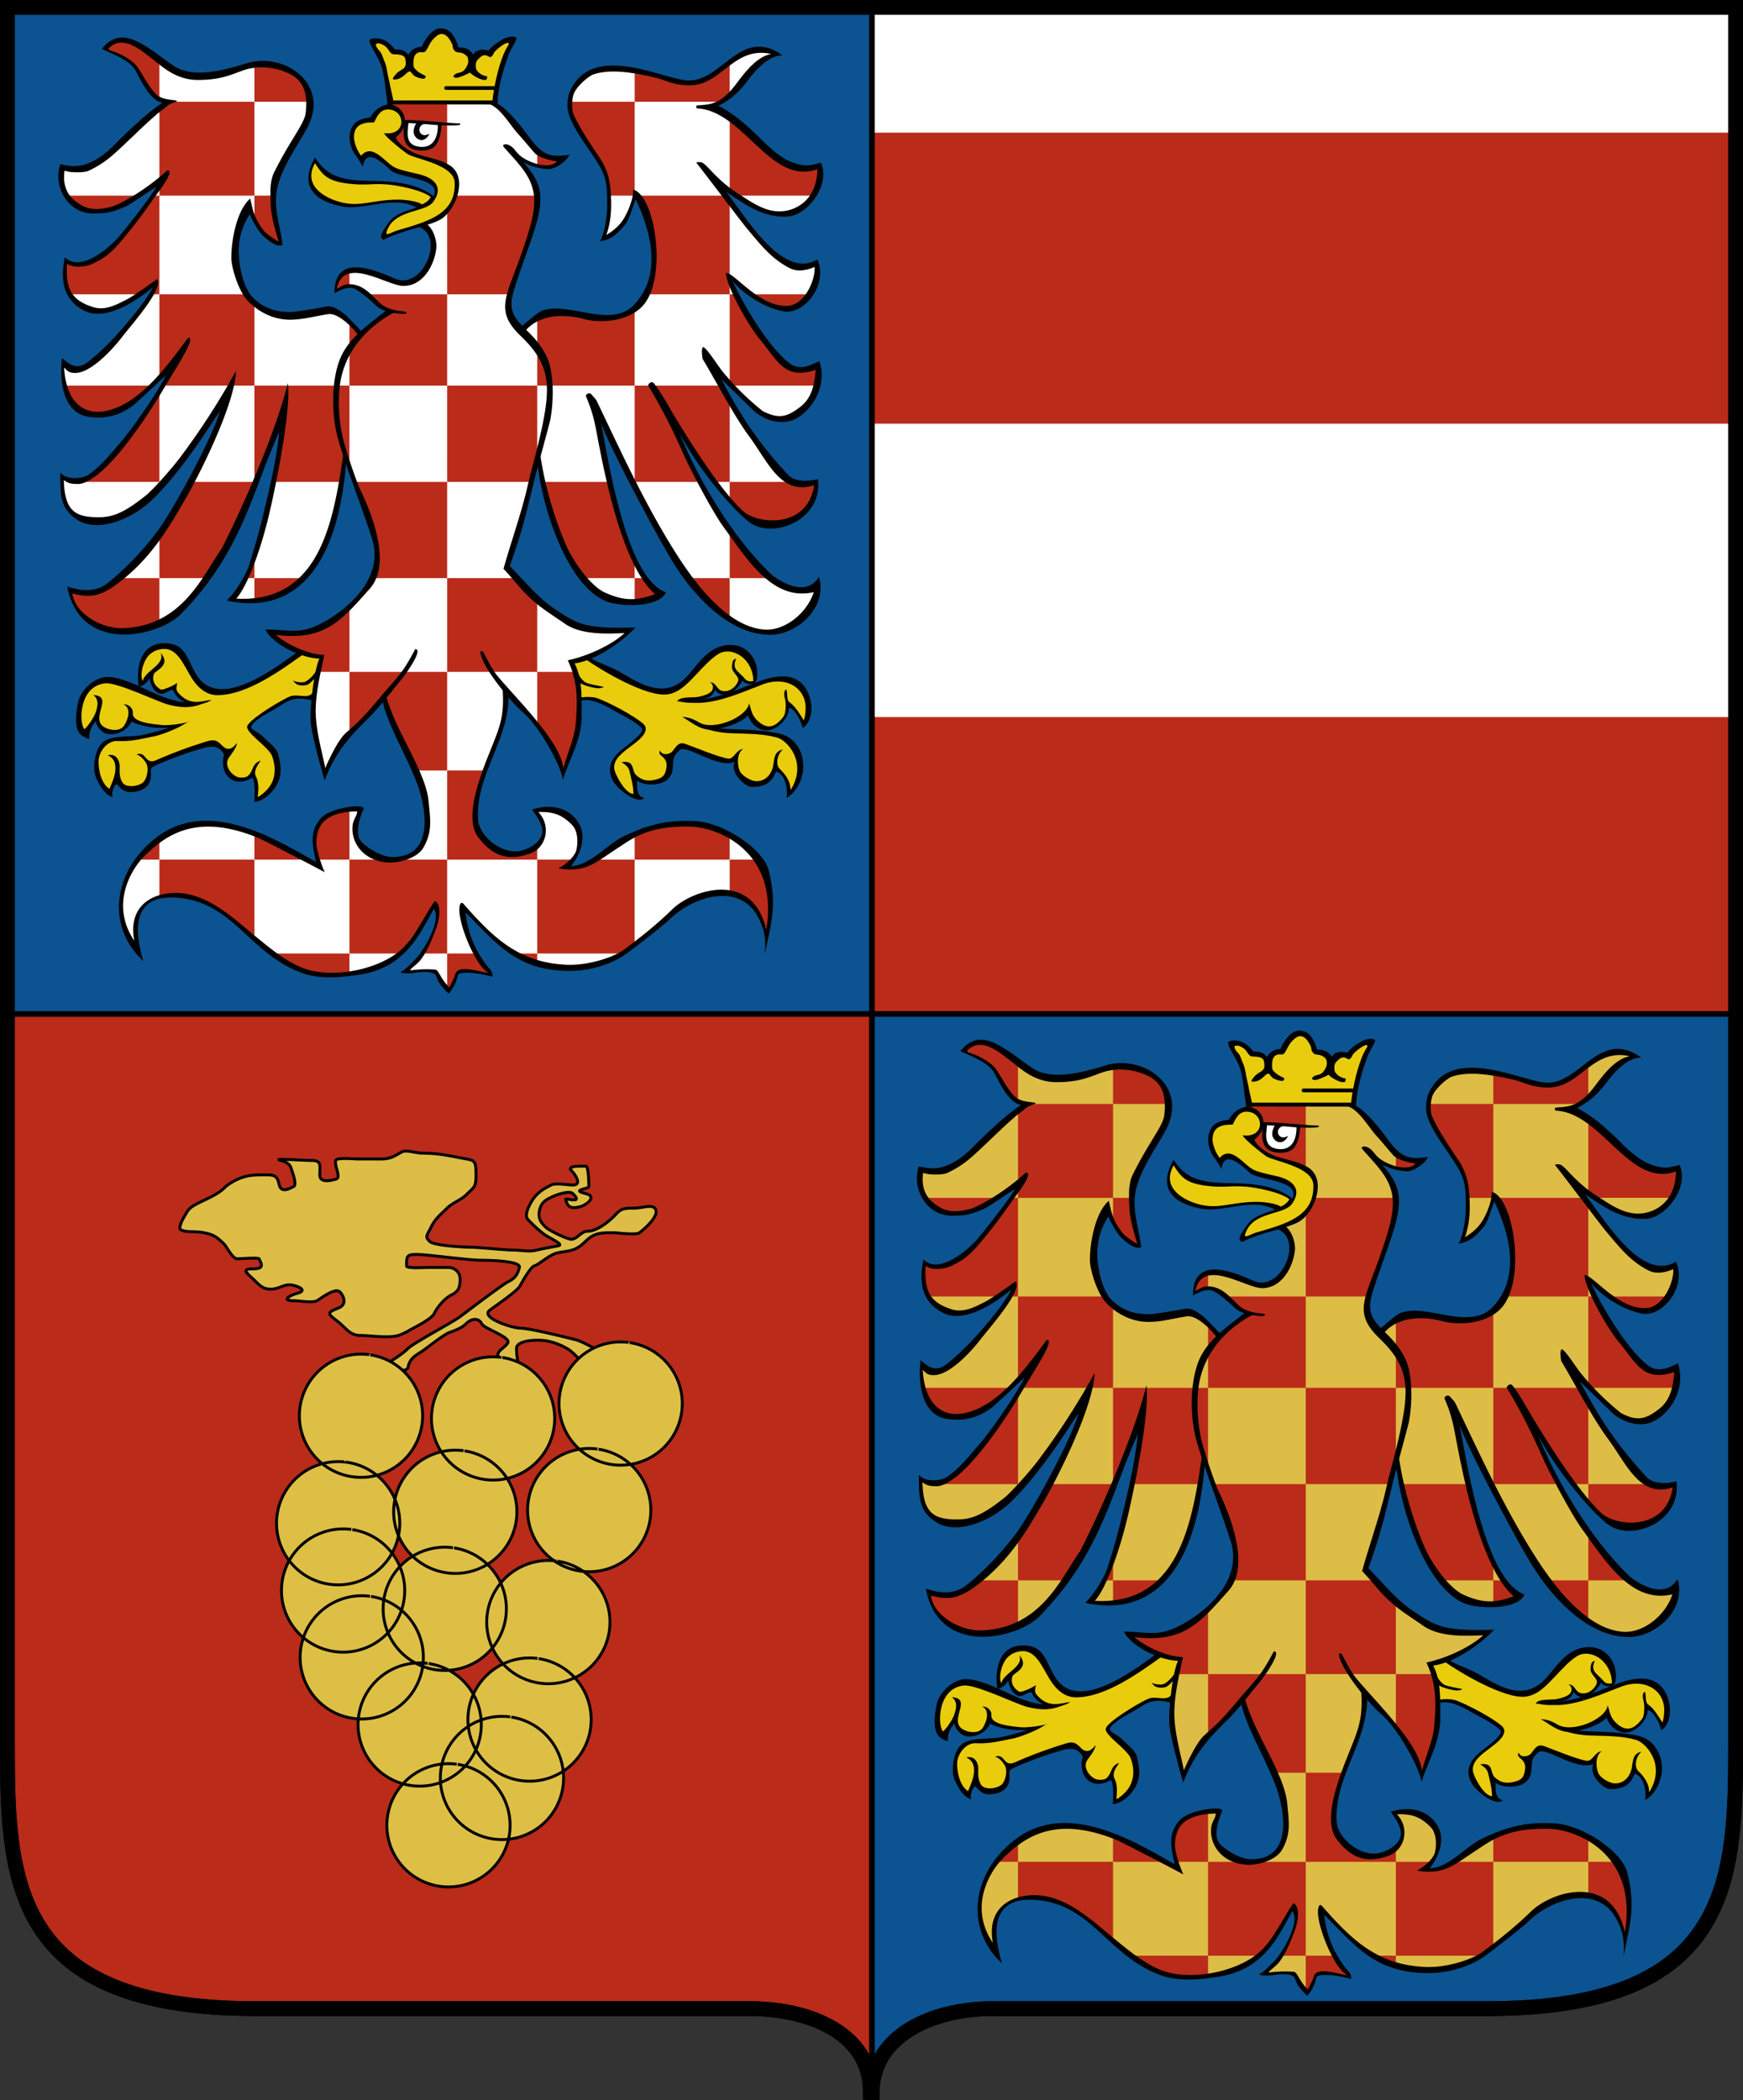 <svg xmlns="http://www.w3.org/2000/svg" width="602.52" height="726.02" version="1"><rect width="100%" height="100%" fill="#333333" stroke="none"/><path class="fil0" d="M301.17 350.5h298.8v288.17l-5.65 18.3-10.43 19.07-21.87 11.4-22.6 7.44H331.99l-21.27 9.28-9.55 11.31V350.51z" fill="#0c5391" fill-rule="evenodd"/><path class="fil1" d="M301.17 350.5H2.37v288.17l5.65 18.3 10.43 19.07 21.86 11.4 22.6 7.44h207.43l21.27 9.28 9.56 11.31V350.51z" fill="#ba2b1a" fill-rule="evenodd"/><path class="fil2" d="M599.88 192.27h-298.8V293.7h298.8V192.27z" fill="#fff" fill-rule="evenodd"/><path class="fil0" d="M2.55 2.55h298.62v347.96H2.55V2.55z" fill="#0c5391" fill-rule="evenodd"/><path class="fil2" d="M599.88 188.4h-298.8v101.42h298.8V188.4z" fill="#fff" fill-rule="evenodd"/><path class="fil2" d="M599.97 2.55h-298.8v347.96h298.8V2.55z" fill="#ba2b1a" fill-rule="evenodd"/><path class="fil2" d="M600.3 2.44H301.5v43.42h298.8V2.44zm-.42 144.01h-298.8v101.42h298.8V146.45z" fill="#fff" fill-rule="evenodd"/><g fill-rule="evenodd"><path class="fil5" d="M37.7 17.72l-1.11-.88 5.51-3.54 13.78 8 10.2 5.29L83 23.79l9.46-2.07 10.48 4.55 4.27 6.84-1.65 10.3L95.03 61.7l-.42 10.48 2.3 12.13-3.63-1.51-4.36-4.78-2.9-7.17-4.96 12.22 1.42 13.05 4.28 7.86 8.54 5.24 9.97-.27 8.82-2.12 6.16 4.05 4.73 5.24 9.79-8.87-4.28-2.03-6.38-5.83-4.05-.46-4.04 1.65.46-3.3 3.58-3.91 7.58.23 9.84 4.27 4.18.23 5.7-4.96 3.07-7.4-2.02-6.16-2.16-2.02 6.9-3.31 3.35-4.19 1.65-5.33-1.33-5.47-6.76-3.9-7.35-1.89-4.04-2.62-3.72-3.9 2.62-1.1 1.79-2.63-.14-3.17-3.3-2.94h-1.38V35.6h36.29l10.15 10.99 5.88 6.3 7.58 2.2-2.57 2.2-3.58.47-5.01-1.15-4.64-2.07 6.7 10.07-.27 9.55-7.9 24.09-1.75 8.22 5.01 8.14 6.62-5.93 7.94-.74 14.43 2.4 8.32-2.21 5.14-5.56 2.8-7.22.5-10.25-3.35-13.74-3.3-4.36-3.36 9.42-4.32 4.18-3.4 2.02 1.66-5.88.55-10.62-1.65-7.54-10.62-16.72-1.7-6.48 1.98-5.75 5.56-4.83 7.4-1.37 16.3 2.9 8.32 2.56 6.06-.78 7.08-4.04 7.85-5.6 5.6-1.66 5.75 1.79-5.14 2.25-8.32 9.38-4.96 4.55-4.69 2.43 12.68 7.4L269.2 55l8.45 3.5 5.75-.93-.79 7.13-3.9 6.02-5.88 3.03h-6.53l-8.9-4.09-8.87-5.56 11.76 16.45 9.05 8.6 6.06 3.35 6.62-1.05.46 6.15-6.07 7.95-5.56 1.34-9.05-3.4-9.55-7.9 1.88 6.38 12.4 18.94 6.07 6.15 4.18 1.1 5.88-1.56-1.1 9.06-3.31 5.47-5.97 3.67-5.98-.5-4.18-1.84-14.93-14.8 5.98 12.96 17.73 23.85 4.82 2.95 6.66-.56-2.25 7.59-4.96 4.78-9.42 2.25-8.45-3.4-12.36-14.25L231.38 143l9 20.96 15.67 24.95 11.21 11.63 7.49 3.45 8.31-.69-5.28 9.84-8.45 4.87-6.11.55-6.9-2.2-12.77-9.3-15.25-21.91-21.4-43.2-.05 7.4 5 22 4.14 14.16 4.55 10.8 7.49 9.33-8.5 2.72-10.62-1.84-8.31-7.5-6.43-10.84-5.84-17.88-2.48-12.22-10.8 38 9.88 10.58 12.64 9.14 8.73 2.07h11.62l-8.18 6.66-12.45 4.42 2.9 8.45-.42 14.3-5.1 15.48-4.18-9.56-7.35-10.1-7.9-8.6-1.24 10.52-6.25 16.36-3.86 13.47 1.38 8.87 8.87 7.35 8.73-.82 4.31-4.32.97-3.86-3.08-6.53 8.18.28 6.8 6.1.41 6.49-4.4 6.94 3.57.14 8.32-3.73 11.9-8.04 13.18-3.63 13.28 1.56 8.87 4.28 9 9.42 2.25 10.8-1.24 12.78-1.15-3.22-3.3-6.62-6.39-4.46-9.7-.14-10.1 4.6-12.86 11.21-10.3 6.94-9.55 2.76-12.59-.14-10.52-4.13-9.42-7.22-9.14-9.28.28 6.48 4.13 9.14 5.15 7.5-10.3-1.15-1.7 1.1-2.52 5.88-3.4-4.18-1.06-2.53-10.47-.18 5.28-5.2 3.26-5.97 2.44-6.57-.74-5.56-8.36 13-6.94 6.99-11.02 3.77-11.03 1.06-6.47-1.2-7.58-3.03-12.82-10.11-10.11-8-10.38-4.87-9.28-.55-5.56 2.39-3.3 3.72-.84 4.55.42 8.04-4.18-7.44-1.24-7.77 1.51-8.04 4.05-7.9 7.48-6.95 10.11-4.73 9.14-.7 12.22 2.72 24.35 12.4-1.97-8.54 1.65-6.85 6.43-4 7.95-.78-2.11 7.08 2.57 6.76 7.76 3.76 7.35-.6 5.56-3.76 1.93-8.04-1.79-13.56-8.31-17.74-5.24-12.6-11.62 12.5-4 5.47-4.64 8.5-3.86-17.96.37-10.8 2.8-11.68-8-1.38-8.08-4.4-1.84-2.67 13.74.18 9.88-5.65c.5-.28 1.24-.88 1.7-1.15l9.18-9.84 2.3-8.6-1.24-9.5-9.78-26.16-2.58 15.4-4.55 15.58-5.88 9.79-6.93 5.47-6.94 3.03-5.6.74-6.48-.46 2.98-4.83 3.82-7.12 6.8-26.1 2.52-12.69 1.52-14.39-12.22 29.92-10.89 23.26L63.33 210l-10.43 6.2-9.97 2.12-8.13-1.52-7.4-5.56-2.62-4.23-.64-3.26 8.54 1.33 9.88-6.11 12.64-14.2 7.12-11.72 9.23-16.87 7.26-18.29-4.37 4.37-13.92 19.71-9.96 10.85-9.33 6.02-9.56 1.47-7.3-3.35-1.88-3.73-1.25-8.73 4.7 2.25 4.5-1.79 8.63-7.17 11.62-15.72 11.63-18.57-11.3 10.67-9.52 7.35-11.25 1.89-5.74-4.55-2.58-7-.18-6.56 3.68 2.85 5.6-2.07 7.81-7.17 11.95-14.34 3.12-5.52-.55-.91-12.73 7.76-7.4 1.84-7.02-3.17-3.13-4.6-.92-5 .74-4.79 4.23 1.66 8.31-3.13 7.58-7.58 14.06-19.58-4.64 2.76-11.8 7.4-7.59 1.47-4.6-.92-5.18-3.68-2.2-6.3.36-4.63 7.4 1.14 8.82-5.19 10.56-9.97 10.16-8.32-4.1-1.47-6.24-8.32-1.89-3.5-4.4-2.7-4.05-1.61z" fill="#fff"/><path class="fil0" d="M42.88 153.02l12.22-17.6v31.16H26.62l6.9-3.08 9.36-10.48zM28.27 72.18L23 67.63h24.67l-6.38 3.58-7.9 1.66-5.1-.7zm157.44-15.31v-5l1.84 1.42 6.16 1.75-1.24 1.74-2.25 1.1-4.5-1zm-28.07 10.76h28.9l-2.2 10.48-6.25 17.74-1.56 5.88h-21.96V72.91l3.07-5.28zm-3.07-10.25V35.37h-19.9v1.79l3.63 1.79 1.1 2.44-.45 2.57-2.4 2.57-1.78.7 5.28 4.91 6.06 2.53 8.46 2.71zm42.45-18.52v-3.68h22.37v32.45h-8.96l-.37-5.24-3.08-7.03-4.82-6.94-5.14-9.56zm52.41-3.68H219.4V24.52l10.1 2.16 7.17 2.07 7.77-1.1 7.8-6.35v11.63l-2.8 2.25zm7.07 8.22l-4.26-2.89v25.42l2.57 1.7h26.37l2.53-6.53-.55-4.09-5.2 1.33-7.76-2.75-13.7-12.18zm-31.69 34.62l-3.77-10.4h29.63l1.57 1.98v32.13h-28.85l2.7-9.74-1.28-13.97zm39.37 26.7l-4.5-2.99h20.44l-3.44 3.63-4.96 1.43-7.54-2.07zm-9.42-2.99h-2.52v31.57h29.95l1.06-5.6-1.24-1.52-4.37 1.8-5.74-1.34-7.4-8.92-8.31-12.4-1.43-3.59zm-2.52 71.42v-6.57h29.4l.18 4.69-6.3 7.76-8.58 2.67-8.23-2.67-6.47-5.88zm-26.51-39.85h23.75l2.76 5.34v27.94h-5.06L235.7 149.1l-9.97-15.8zm-.33 0h-6.01v33.28h22.46L230.7 142.5l-5.28-9.2zm31.39 56.17l-4.55-6.2v16.58h14.51l-9.96-10.38zm-18.66 10.38h14.1v14.39l-8.68-7.03-5.42-7.36zm-18.74 8.37v-8.37h3.9l4.97 5.8-6.2 2.57h-2.67zm-28.76-29.83l-2.8-11.81h23.1l3.64 15.12 4.82 11.81v6.34h-18.1l-5.84-9-4.82-12.46zm-4.92-45.09h33.68v-26.24l-7.63 2.8-9.97-.73-10.65-1.52-5.43 2.85v22.84zm-68.72-37.4l3.8-2.44v5.37l-2.66.51-2.3 1.29 1.16-4.74zm10.01 5.83h27.57v31.57H120.8v-21.69l4.09 3.82 2.75-2.58 7.17-5.47-3.86-1.84-3.95-3.81zm27.57 64.85V133.3h31.14v25.28l-2.34 8h-28.8zm-31.57 0h31.57v33.27H128.6l1.65-5.33-.23-8.04-7.03-19.9zm-35.05-90.4v-8.55h6.48l.32 5.65 2.44 11.03-2.3-.27-3.77-3.36-3.17-4.5zm5.84-53.96l-5.84.37v12.6h19.16l-.92-4.83-3.54-4.28-8.86-3.86zm-35.7 12.96h29.86v32.45H55.1V37.39l2.99-2.2zm-9.23-19.62l6.24 5.05v13.74l-4.45-4.5-3.86-6.94-6.9-4.5-3.67-1.52 4.87-3.26 7.77 1.93zm4.22 52.07h2.02v34.1h-2.62l1.52-4-5.33 4H24l-1.79-6.48.41-5.15 4.28 1.66 9.74-3.9 16.44-20.23zm2.02 62.92v-28.82h30.05l2.8 2.76v28.81H56.07l3.35-6.48-4.32 3.73zm32.85 36.03V133.3h32.85v28.91l-1.42-5.2-.97 9.57h-23.8l3.86-22.89-6.3 12.55-4.22 10.34zm90.65 33.27h-24.03v32.4h31.14v-24.9l-7.12-7.5zm20.2 32.4h-13.09v18.43l5.93 8.97 2.85 6.7h.5l4.6-12.86.87-12-1.65-9.24zM23.31 137.12l-1.05-3.82h30.09l-8.92 7.17-7.12 3.13-8.5-1.38-4.5-5.1zm42.77 29.46h21.87L76.7 191.72l-5.1 8.13H55.1v-15.44l10.98-17.83zm18.75 33.27h3.12v-8.13l-3.12 8.13z" fill="#ba2b1a"/><path class="fil0" d="M104.81 199.85l-6.2 4.92-7.9 2.57-2.76.14v-7.63h16.86zm15.99 10.02v22.38h-10.93l1.42-5.23-6.98-1.38-8.69-4.32-2.2-3.04 8.91.74 6.75-1.38 11.72-7.77zm22.74 56.49l-10.84-25.42-11.9 12.96v-21.65h33.77v34.1h-11.03zM40.82 199.85H55.1v16.09l-12.17 2.53-11.44-2.71-4.55-4.83-2.25-4.55-.32-2.25 7.72.92 8.73-5.2zm113.75 97.3v-30.8h12.9l-3.21 12.37.37 8.09 6.2 6.75 7.63 1.52 7.25-2.76v4.83h-31.14zm31.14 32.45v-32.45h12.13l-2.06 2.48 4.13.14 5.42-2.62h14.06v29.23l-4.37 3.22h-29.3zm66.53-32.45h-32.85v-8.87l10.34-3.5h12.17l10.34 3.77v8.6zm9.74 0h-9.74v11.63l5.46 2.06 4.28 4.6 2.94 7.77 1.51-5.43-.69-11.07-3.76-9.56zm-84.31 32.45l8.04 3.35v-3.35h-8.04zm-12.95 0h-10.15v12.36l1.28-.1 1.66-3.95 1.28-2.16 7.22.37 3.53.88-.27-1.57-3.26-3.21-1.3-2.62zm-43.92 0v-32.45h33.77v32.45h-8.41l4.27-8.64 1.15-6.25-1.47-1.75-11.76 16.64H120.8zm-10.93-32.45h10.93v-17.19l-6.39 1.24-4.13 3.17-1.8 6.11 1.39 6.67zm-21.92-8.96l17.78 8.96H87.95v-8.96zM55.1 310.16v-13.01h32.85v27.34l-10.98-9.19-8.45-4.5-9.33-1.52-4.09.88zm-7.44-13.01h7.44v-6.94l-7.44 6.94zm58.3 39.29L94.2 329.6h26.6v7.03l-14.84-.19z" fill="#ba2b1a"/><path class="fil1" d="M197.57 228.49l5.56-1.61 4.54 3.54 9.1 4.68 8.18 3.31 5.19.78 5.74-2.43 7.54-8.09 5.6-4.27h6.66l4.37 4.55 1.28 5.19-.69 1.52-2.16.27-2.57-1.7-1.42 3.26-2.57 1.8-2.67.23-2.34-2.03-1.33 2.62-5.06 1.47-4.5.46 6.16.56 7.71-1.66 7.9-2.9 8.64-3.12 6.48-.14 4.87 3.68 1.93 4.5-1.15 6.9-.92.18-2.98-5.05-2.53-1.84-.14 3.03-1.38 2.9-3.03 2.3-3.95.45-3.17-2.8-1.6-3.54-3.04 2.94-10.15 3.27 4.73 1.19 16.12.5 7.95 4.1 2.58 6.61-1.52 6.2-2.57 4.37-.6-4.04-1.98-3.35-2.11-1.66-1.8 2.71-2.1 2.3-5.15.41-3.5-3.17-1.32-2.85.13-3.77-1.51 1.66-1.33.14-7.45-2.12-8.27-3.17-4.22 3.77-.46 5.93-1.84 1.93-3.9 1.24-2.72-.32-4.18-2.48 1.2 7.58-2.99-1.24-4.32-4.92-1-5 2.43-3.6 6.66-5.5 2.02-2.26.05-1.75-6.85-4.5-7.85-3.95-3.77-1.1-3.81.32-.83-7.08-2.02-6.34zm-93.22-3.45l-8.68 6.3-8.68 5.19-7.22 2.57-6.29-.18-3.86-2.02-4.64-6.85-3.86-5.75-4.82-1.28-4.04 1.28-2.58 2.8-1.1 2.4-.37 6.52 1.33-.09 2.49-2.9.68 2.9 2.3 3.22 5.15-1.56 1.83 3.21 4.97 2.62-5.93-.18-11.07-4.05-11.49-4.13-5.88 1.38-4.82 5.6-.55 8.97 2.57 3.12 3.54-6.7 1.47 3.85 3.67 2.07 3.45-.97 2.16-1.93.96-2.3 3.31 1.9 7.76 1.19 5.43-.28-6.11 2.39-9 1.98-7.77.41-3.86 2.85-1.7 4.78.96 5.28 3.31 5.06.96.69.51-3.22 1.98-2.62c0 .37.09.46.18.78l2.25 3.22 5.51-.28 2.62-2.98.32-5.15 17.42-6.02 5.46-1.29 4 3.4-.87 3.73 1.28 3.81 3.5 1.75 2.84-.37 1.98-1.47 1.33 2.8-.1 5.89 2.44-.88 4.05-4.13.87-7.31-2.16-5.75-5.47-4.6-2.06-2.24.73-1.66 6.9-4.87 6.29-3.59 1.65-.23 6.98.14 2.4-14.38-6.8-1.84z" fill="#e9cc0c"/><path class="fil3" d="M199.91 235.33l-.37-2.98c.6 1.24 1.98 3.4 3.45 3.81 1.56.5 3.67.87 5.37 1.2.97.18-.87.5-1.15.55-1.1.18-7.12-1.15-7.3-2.58zm.41 5.79l.14 1.3c4.23-1.94 11.62 3.25 13.6 4.22 3.3 1.65 7.95 4.5 7.95 5.51 0 1.3-2.71 3.68-5.88 6.07-4.14 3.08-7.03 6.67-4.14 11.9 1.24 2.21 7.95 8.14 10.75 5.75-2.94-.6-2.48-3.9-2.52-6.07 1.83 1.61 7.62 2.12 10.38-.23 2.8-2.39 1.56-5.33 2.43-7.9.33-.87 1.15-1.66 1.89-2.35 2.52-2.25 12.81 6.48 19.1 4.05-1.87 3.63 3.5 8.64 5.75 8.64 4.23 0 6.9-1.1 8.5-5.33 3.08.78 4.18 5.93 3.63 9.14 4.18-2.48 5.79-7.58 5.79-10.89 0-5.28-2.94-10.11-8.09-11.3-8.17-1.89-16.58-1.2-25.08-2.12 1.01.1-1.93.05-.78.37 1.7.5 5 1.52 9.42 1.6 6.06.2 10.75.15 15.62 1.52 3.3.97 10.52 8.55 4.5 18.11 0-3.3-2.02-5.65-3.77-7.35-1.56-1.52-.78-5.24 1.15-6.67-3.58.6-2.9 4.42-3.58 6.44-.92 2.8-2.9 4.6-5.8 4.5-1.74-.04-4.86-1.93-5.55-3.49-.92-2.02-1.15-6.16 1.2-7.68-2.67.42-3.13 3.5-5.1 3.36-2.58-.14-12.27-4.14-14.85-5.06-2.38-.82-3.07.7-4.5 2.49-.96 1.2-3.54 1.65-4.36-.23-1.06 2.2 3.03 1.79 2.2 6.2-.41 2.34-1.24 3.13-2.98 3.68-3.31 1-5.47.5-7.5-1.43-1.65-1.56-.22-5.2-5-4.4 1.65.96 2.44 1.83 2.71 2.84.6 2.57 1.33 5.06 1.43 8.13-2.67-.04-5.75-5.74-6.44-7.85-2.02-6.2 9.65-9.38 10.62-14.16.13-.64.09-1.1-.37-1.75-1.01-1.51-9.19-6.48-15.76-9.14-2.25-.92-4.96-.6-6.7-.42z"/><path class="fil3" d="M236.53 242.78l-2.16-.37c1.37 0 2.43-.23 3.63-.27 8.77-.28 14.33-2.67 23.01-6.12 4.64-1.79 11.07-3.72 15.4-.41 4.77 3.68 5.64 13 1.05 16.09-.78-3.45-3.22-7-4.73-7 .13 3.32-3.95 7.6-7.35 7.73-3.45.18-5.93-2.53-6.85-5.15-2.07 2.67-9.6 4.97-12.77 4.97-4.23 0-7.03-2.9-9.92-4.42 2.52.05 4.27 1.02 5.88 1.93 5.1 2.95 16.63-1.93 17.22-6.7.7 2.06.79 3.9 2.67 5.83 3.77 3.77 6.61 2.3 9.28-1.24.64-.83.83-3.45.64-5.1-.09-.97-.46-1.6-.46-2.71 0-.7.23-1.24.7-1.52.64 1.1-.1 3.59 1.23 4.5 1.98 1.34 3.77 4.5 4.87 6.21.55-1.84.5-2.57.6-3.63.46-7.4-6.52-11.95-14.8-8.83-6.84 2.62-14.74 6.2-22.05 6.4-1.56 0-3.76.04-5.1-.2z"/><path class="fil3" d="M203.9 227.3l-1.78.36c5.88 4.18 21.5 13.42 28.66 12.36 4.32-.64 7.35-4.23 10.3-7.3 2.24-2.35 4.77-5.2 7.44-6.76 4.4-2.53 11.71 1.42 11.9 9.47-2.07.4-2.58-.42-3.45-1.38-1.88-2.07-4.14-2.9-2.44-6.4-.96.33-1.37.47-1.51 2.81-.1 1.89 2.34 3.27 2.2 4.55-.18 1.75-2.94 4.74-5.92 3.72-1.52-.5-1.93-3.07-3.86-2.84.96.45 1.15 1.42.92 2.34-.5 1.7-3.77 2.39-4.78 2.62-1.93.46-6.7-.28-7.49 1.65 11.49-.64 11.85-1.38 13.1-4.09.73 1.34 2.47 2.2 4.45 1.52 2.2-.74 3.86-2.67 5.05-4.73.55 1.42 4.55 2.02 4.96-.42.97-6.2-2.98-11.86-9.1-11.86-7.16 0-10.79 6.03-14.65 10.44-6.98 7.95-14.74 4.23-22.05-.19-5.19-3.17-8.31-3.54-11.94-5.88z"/><path class="fil1" d="M131.92 14.18l-3.04.6 3.68 7.8 2.57 12.83 35.8.23 1.78-9.47 4.5-12.77-4.21 1.5-3.86 3.45-4.32.41-1.42 2.3-3.08-3.58-2.53-.28-2.57-5.74-4.09-.37-4.36 5.1-1.15 1.15-2.8 1.01-1.3 1.8-3.44-2.17-2.06-.27-4.1-3.54z" fill="#e9cc0c"/><path class="fil3" d="M109.91 233.27l-.14-2.44c-.6 1.84-2.48 3.81-4.04 4.73-.92.55-3.5.28-4.46-.36a5.1 5.1 0 0 0 1.3 1.33c1 .5 2.56.55 3.76.14 1.05-.42 3.49-3.4 3.58-3.4zM136.24 36.1l-2.35.1c0-1.94-.5-3.87-.64-5.61a43.1 43.1 0 0 0-1.29-7.36c-1.15-4-5.74-9.33-3.67-9.79 3.54-.78 6.1.88 8.18 3.63 1-.04 3.58-.04 4.64 1.93a5.18 5.18 0 0 1 4.64-2.8c.36-.69.64-1.38.87-1.75 1.15-1.79 3.17-4.73 5.79-4.64 2.62.14 3.72 1.38 4.82 3.4a12 12 0 0 1 1.2 3.22c1.42-.1 2.34.18 3.17.55.6.23 1.6 1.2 2.02 1.89.5-.83.87-1.2 1.88-1.47.92-.23 1.01-.37 3.4.04a16.28 16.28 0 0 1 4.18-3.45c.92-.6 1.8-.96 2.94-1.2 1.42-.31 2.71 0 2.53.65-.23.97-1.89 3.31-2.67 5.38-1.83 5-3.72 11.3-3.95 16.96l-1.79-.05c.5-5.1 1.7-10.84 3.35-15.4.65-1.88 1.34-3.3 2.44-5.1-.14-1.47-3.95 1.52-4.87 2.62-.55.65-.97 2.3-1.98 1.75-1.24-.64-1.79-.78-2.98.1-1.52 1.42-1.7 1.65-1.61 3.58 0 .78.64 1.42.96 1.74.33.33 1.24 1.1 2.76 1.34.46.04 0 1.2-.18 1.24-1.01.23-2.48-.46-3.13-.78-.55-.33-1.7-.92-2.43-1.75a24.1 24.1 0 0 1-3.95 1.7c-1.24.32-2.2-.1-1.52-.83.64-.69 1.47-.69 2.3-.96.82-.28 1.47-.87 2.11-2.16.28-.55.69-1.33.28-2.9-.19-.69-1.57-1.56-2.44-1.7-.55-.09-1.56-.14-1.88-.46-.55-.6-.74-.87-.83-1.42a4.14 4.14 0 0 0-.6-1.8c-.55-1.05-1.65-2.8-3.26-2.8-1.1-.04-2.48 1.2-3.49 2.48-.73 1.01-1.15 2.16-1.8 3.08-.04.1-.36.78-1.23.78-1.66-.27-3.22.46-3.22 3.36-.04 1.88.05 1.84.97 2.8 1.05 1.06 2.3 1.47 3.12 1.98.37.18-.09.96-.55 1.01a7.6 7.6 0 0 1-3.03-.87c-.87-.5-1.15-1.38-1.75-1.7-1.24.13-2.06 2.3-4.64 2.75-2.25.42-.82-1-.14-1.83 1.89-2.07 4-1.34 3.17-5.29-.32-1.38-2.43-1.47-3.85-1.52-1.75-.04-1.61-2.06-3.68-3.17-1.33-.73-1.6-.64-2.34-.5-.74.09.18 1.65.55 2.02.6.6.73.83 1.06 1.42.45.88.78 2.03 1.1 2.72.09.18.41.87.82 2.85.42 2.61.7 3.3 1.25 6.15.36 1.8.87 3.77 1.24 5.84zm-16.59 123.5l-.87-3.27c-3.36 22.57-7.63 52.26-37.12 50.6 3.72-4.09 8.5-16.54 11.71-30.6 3.95-17.47 7.12-37 6.11-43.9-3.72 15.63-15.2 42.28-22.92 57.36-6.2 8.45-13.19 26.65-34 27.34-7.58.28-16.68-5.14-17.55-12 5.84 1.53 9.47 1.25 15.76-3.48 12.04-9.01 18.38-20.73 23.3-29.14 3.94-6.71 17.17-32.4 17.5-44.3a251.8 251.8 0 0 1-19.02 29.54c-3.4 4.6-10.02 11.82-11.9 13.33-8.27 6.67-12.13 7.82-17.23 7.72-7.49-.13-11.12-2.34-11.35-12.86 1.61 1.24 2.62 1.33 4.83 1.37 2.57.05 5.46-2.3 6.8-3.21 7.62-6.12 16.3-18.98 21.04-26.66.82-1.38 3.44-5.74 6.06-10.06 3.35-5.52 6.48-10.99 4.18-10.58-6.16 8.32-14.65 20.23-24.95 24.23-10.2 4.04-17.18-1.34-17.87-13.93.97.69 1.24 1.98 4.28 1.8 5.42-.38 12.63-8.37 15.48-12.05 3.21-4.23 14.98-17.28 12.36-20.4-1.15.87-7.9 5.74-10.39 7.03-3.53 1.79-7.48 4.04-11.76 2.66-7.9-2.48-9.42-6.8-8.96-15.07 1.47 1.56 6.2 1.38 8.73.14 3.5-1.7 5.7-2.72 10.66-8.64 5.65-6.8 7.3-9.43 11.76-15.58.78-1.06 6.25-8.19 3.5-8.1-6.94 6.4-16.22 11.86-19.53 12.65-3.63.87-6.9 1.24-10.2-.65-3.4-1.97-6.7-5-5.79-11.9 0 .09 1.75.41 1.93.46 1.84.14 4.78.27 6.39-.42a34.37 34.37 0 0 0 8.5-5.56c4.18-3.63 10.56-10.15 14.74-13.65-.09-.13 1.84-1.42 3.95-3.21 1.2-.97 3.36-1.43 3.36-1.66.14-.5-4.18-.18-6.48-1.8-2.62-1.78-5.6-7.85-7.26-10.1-1.51-2.07-5.24-4.18-7.53-5.01-2.16-.74-3.4-.83-1.1-2.35 4.68-3.07 10.42 2.07 13.87 4.7 3.26 2.47 8.04 7.25 15.71 7.25 8.18 0 11.67-1.93 15.94-3.4 5.24-1.74 10.89-.96 15.25 1.01 6.02 2.72 6.76 8 6.11 13.65-.32 3.82-5.23 9.2-10.98 20.82-1.51 3.08-1.28 7.5-1.1 11.4.19 4.41 2.02 9.88 2.71 12.41-1.47-.83-4.27-2.71-5.14-3.86-3.72-4.73-3.86-7.86-4.69-11.03-4.73 4.18-6.52 14.48-6.52 20.54 0 2.9 2.2 10.9 5.46 14.57 2.53 2.76 7.95 6.99 15.44 6.76 4.46-.14 8.32-1.29 12.68-1.93 2.99-.42 7.76 3.72 10.7 7.86l1.25-1.34c-4.7-5-6.25-6.52-7.17-7.12-2.48-1.65-3.72-2.39-6.02-1.93-4.73.92-10.2 1.8-12.04 1.8-5.05 0-9.05-1.3-12.72-4.88-3.82-3.68-5.42-13.19-4.96-17.97a22.9 22.9 0 0 1 3.8-10.98c.47 1.74 3.04 5.97 4.33 7.26 1.15 1.1 4.73 4.46 6.98 3.4-.96-7.17-2.71-11.44-2.2-17.33.64-7.86 7.3-16.73 10.7-23.16 8.13-15.3-7.95-26.34-21-22.3-7.62 2.35-18.6 5.48-25.4.7-9.83-6.85-17.5-14.39-24.58-5.7 3.45 1.7 9.37 3.68 11.62 7.44 1.15 1.94 4.87 10.62 9.33 11.17-5.47 3.68-11.4 9.33-16.95 14.9-2.67 2.66-5.52 4.77-8.73 6.06-3.68 1.47-6.43.97-9.65.32-2.62 7.82 2.8 17 11.21 17 5.28 0 6.43-.31 11.49-2.43 1.14-.46 8.73-5.7 10.38-6.7-.28 1.55-11.53 15.8-13.05 17.46-3.26 3.67-13.05 12.17-18.42 6.84-1.56 7.36-.97 14.62 6.9 18.53 8.08 3.95 19.7-5.06 23.51-8.14-2.98 5.75-10.8 14.57-13.18 17.14-2.94 3.13-6.85 6.94-9.93 9.1-3.95 2.76-7.2-1-8.31-1.84-1.1 9.47 1.06 19.12 9.14 20.32 5.33.73 10.3.04 15.76-4.14.37-.27 8.54-7.81 11.07-10.25-2.94 5.98-11.62 18.48-15.76 23.26-3.08 3.54-6.7 8.23-11.07 11.17-1.97 1.33-7.49 2.07-9.74-.74.05 7.77-.09 12.32 5.74 16.23 7.03 4.73 19.16.13 26.79-7.54 10.7-10.85 19.34-25.19 22.7-30.01-2.49 9.1-16.27 34.33-21.37 41.22a101.5 101.5 0 0 1-16.36 17.42c-2.38 1.98-6.38 5.1-15.11 2.02 4.55 23.76 31.65 17.33 39.28 9.6 21.32-21.68 24.85-43.01 34.04-63-1.1 10.61-3.63 20.59-5.97 30.38a226.35 226.35 0 0 1-4.73 16.4c-.83 2.49-4.18 8.32-7.49 11.54 25.73 5.56 38.77-14.84 41.3-48.03z"/><path class="fil3" d="M144.83 72.22c-7.95-5.23-18.61.6-26.33-.82-8.18-1.52-15.85-5.93-9.6-16.96 4.46 7.21 10.38 8.04 20.86 8.13 7.58.1 15.16 1.2 20.3 5.38-.46 1.52-2.7 3.72-5.23 4.27z"/><path class="fil1" d="M108.9 56.41c-3.86 6.71 1.47 11.4 8.5 13.38 6.98 1.97 11.2-.74 20.12-.78 3.54 0 7.3.78 8.36 1.65 2.02-.78 3.13-2.43 2.94-2.62-2.3-1.79-7.16-2.94-9.55-3.44-8.78-1.84-10.66-.37-17.32-.97-8.78-.74-10.34-3.03-13.05-7.22z" fill="#e9cc0c"/><path class="fil3" d="M180.94 115.2l-1.66-1.61c0 .27 6.2-5.47 8.04-6.16 3.86-1.38 7.49-.64 10.52-.18 6.99 1.1 15.85 3.86 21.27-1.8 11.3-11.76 4.05-29.41.6-36.58-1.24 3.54-2.39 7.4-3.77 8.96-2.2 2.53-4.27 4.97-8.5 5.6 1.52-2.98 2.44-8.22 2.44-12.26 0-5.1.14-8.32-1.93-12.46-2.66-5.51-10.47-14.24-11.62-20.45-.42-2.25-.05-5.1.82-6.99 8.04-17.1 32.62-3.49 40.94-3.44 11.57.14 18.24-18.94 32.48-8.64-4.83-.23-9.65 5.37-11.9 8.4-3.13 4.14-5.93 6.81-10.34 8.97 5.8 2.85 11.53 8.32 15.76 12.55 2.57 2.57 6.66 6.11 10.61 7.3 3.95 1.2 5.29.88 9.1-.18 3.44 8.04-5 18.25-11.4 18.61-9.1.6-15.8-4.96-21.31-8.45 6.94 8.91 19.52 30.47 31.47 23.3 3.86 8.78-4.69 19.35-11.85 17.92-9.7-1.97-16.96-9.46-17.6-10.75 2.94 6.7 12.08 22.89 19.9 28.77 3.44 2.57 7.3.64 10.24-.83 2.7 8.18-2.02 16.91-8.55 20.13-4.27 2.07-10.47.65-14.56-3.35l-10.8-10.53c5.01 9.29 10.66 19.76 23.11 33.14 2.8 3.03 8.87 1.84 10.25 1.42 1.93 14.25-16 21.2-24.03 14.62-8-6.53-18.84-20.91-23.8-30.56 6.25 15.44 17.73 35.25 31.24 48.4 1.98 1.92 12.18 9.23 17 1.32 3.12 10.8-7.81 20.04-16.82 20.04-14.47 0-26.87-14.02-33.72-25.18-5.92-9.66-24.07-43.9-25.03-48.95 1.97 7.95 7.94 54.32 22.65 59.42-2.16 5.47-16.45 5.15-21.32 2.85-13.78-6.52-22.05-34.47-23.16-48.67l.79-3.72c1.33 10.85 4.59 22.34 8.82 32.45 2.57 6.3 8.86 14.98 13.78 17.19 6.8 3.08 11.16 2.85 17.32.55-10.61-9.24-16.59-37.18-19.53-52.44-1.1-5.75-1.65-9.74-4.27-15.77-.37-.87 1.1-1.74 1.93-.73.6.78 1.38 1.42 1.8 2.3 8.22 17.23 15.89 33.96 25.63 49.82 5.6 9.1 17.91 28.17 32.43 29.09 6.66.41 14.43-5.38 16.9-12.96-13.91 3.22-22.5-10.53-31.23-22.57-3.82-5.28-11.17-19.25-13.55-24.54-3.68-8.32-7.68-16.5-12.36-24.08-.46-.7 1.05-1.8 1.65-1.2 2.02 2.07 6.2 9.75 7.54 11.9 3.62 5.94 15.02 24.69 23.47 32.45 5 4.65 22.37 6.3 24.58-8.91-11.49 3.72-15.85-8.05-22.51-17-5.28-7.13-11.21-18.71-16.04-26.71-.55-3.63-.04-4.37.6-3.86 1.56 1.24 4.87 6.48 6.3 8.23a92.9 92.9 0 0 0 13.87 13.7c5.33 2.7 8.27 2.34 13.23-1.62 3.9-3.12 4.73-7.86 5.1-12.63-10.89 3.72-13.23-3.4-19.3-10.53-3.26-3.81-11.16-17.19-11.76-22.89 2.49-.78 11.44 11.86 21.37 11.3 6.06-.31 9.7-9.32 9.32-13.46-2.02.92-5.51 1.98-8.54.46-5.88-3.03-9.19-6.94-14.66-13.51-2.16-2.57-14.84-19.44-17.55-22.8-.41-.46.92-.4 1.52-.32 1.98.37 5.14 6.3 14.06 11.63 5.33 3.54 10.8 6.9 17.32 4.6 4.32-1.52 8.68-5.52 8.82-13.84-16.13 5.84-25.45-20.13-41.49-21-.55-.05-.55-1.01.05-1.06 4.73-.27 8.08-.55 13.18-7.17 2.4-3.12 6.94-9.7 12.32-10.57-12.87-2.94-17.14 10.71-27.98 10.8-6.34.05-8.04-1.79-13.32-2.94-5.93-1.29-13.97-2.85-20.03-.87-2.03.64-5.8 4.23-6.76 6.34-.83 1.75-.96 4.96-.46 7.03 2.4 5.65 6.62 11.5 9.7 16.23a22.23 22.23 0 0 1 3.21 9.7c.5 5.65.5 10.98-1.38 16.26 2.62-1.56 4.97-3.58 6.48-6.43 1.15-2.07 2.94-6.25 2.76-9.24 7.72 1.8 12.22 31.48 2.9 40.63-5.25 5.15-14.62 5.56-20.04 4.04-3.58-.96-14.88-3.08-20.76 4.97zm-46.86-80.48h37.9l.04 1.38-38.13-.05.19-1.33z"/><path class="fil4 str0" d="M7360-1389h386" fill="none" stroke="#000" stroke-width="28" stroke-linecap="round" transform="matrix(.046 0 0 .046 -184.34 94.33)"/><path class="fil3" d="M171.56 35.73l-2.66.14c4.23 1.43 7.3 7.3 10.34 10.57 1.65 1.8 3.81 4.46 5.5 6.39 1.39 1.6 5.75 2.76 7.77 2.9-1.05 1.6-4.4 1.79-7.48.78-7.31-2.49-6.12-5.1-9.29-6.44-1.24-.5-2.25 0-1.6.74 6.06 6.9 10.84 11.12 10.52 19.58-.19 5.1-2.44 11.44-3.86 15.71-5.42 16.09-10.25 20.92-.87 29.97 9.05 8.69 10.42 15.12 8.22 27.58-1.52 8.73-4.23 17.64-6.02 25.41-1.93 8.32-5.88 19.63-8.08 27.58 2.7 2.75 5.23 6.15 7.99 8.91 4.27 4.28 8.08 6.48 13.32 10.11 5.74 3.96 15.07 3.4 20.54 3.17-3.36 3.27-11.4 7.63-19.62 9.43 3.45 7.3 3.45 13.74 2.67 22.38-.46 4.73-3.36 11.3-4.23 15.16-.5-8.91-15.67-23.71-22.51-31.85-2.25-2.66-4.1-6.7-5.1-8.45-.32-.5-1.15-.5-1.06-.05.6 5.33 10.75 17.38 14.47 20.55 5.75 4.82 13.28 18.29 14.1 23.62 1.38-5.47 6.44-13.74 6.44-21.7 0-6.93.32-13.23-2.44-18.6 6.76-.83 15.95-6.95 21.04-12.42-17.91.6-20.3-1.37-27.97-6.43-5.84-3.86-11.17-10.52-15.49-14.8 4.05-11.08 5.75-18.3 8.46-29.6.92-3.67 5.14-19.02 5.51-20.77 1.2-5.75 1.52-16.13-1.1-21.79-4.83-10.47-13.78-11.48-12.04-20.68.87-4.68 6.43-18.56 8.36-25.5 3.31-11.77.28-15.54-4.4-21.24a19.3 19.3 0 0 0 8.63 2.35c2.53 0 6.52-2.94 7.17-4.97-7.63 1.29-9.88-.46-15.16-7.81-1.98-2.71-7.54-9.28-10.07-9.93zM136.83 47.5c.74 2.25 4.37 4.73 7.58 5.84 3.26 1.1 7.63 1.7 10.98 3.76 6.07 3.77 2.94 13.98-2.16 18.11-3.63 2.9-13.46 3.95-20.58 7.63-.37.18-.82-.64-.92-.92-.36-1 2.3-4.55 3.08-5.56 4.14-4.96 15.53-4.09 15.48-10.25-.04-4.6-12.68-4.78-15.2-7.21-3.63-3.5-8.73-7.63-9.7-1.24-2.2-4.19-2.7-3.87-3.49-5.7-1.47-3.27-1.24-6.02-.23-7.95 1.29-2.53 3.45-2.95 6.34-3.4a8.25 8.25 0 0 1 6.11-4.46c2.16-.28 4.87 1.56 5.56 3.81.6 2.12.55 4.69-2.85 7.54z"/><path class="fil1" d="M132.84 46.03c7.9 1 7.44-8.18 1.24-8.18-2.8 0-3.86 2.66-4.74 4.45-1.93.1-7.16-.32-6.98 5.47a12.5 12.5 0 0 0 2.48 6.07c3.86-4.6 8.23 2.34 11.63 4.05 1.65.82 4.82 1.51 7.99 2.25 5 1.1 9.28 4.13 5.28 9.65-2.62 3.58-12.45 2.71-15.53 8.96-1.83 3.77.56 1.66 3.54.78 10.57-3.08 19.85-5.7 19.43-16.4-.23-6.3-13.73-8.14-16.35-9.93-1.8-1.24-8.09-6.3-8-7.17z" fill="#e9cc0c"/><path class="fil3" d="M152.68 42.76l-6.89-.73-5.7-.32c-.91 2.98-1.19 8.09 2.21 9.65 2.2 1.01 6.52 1.15 8.32-1.15 1.51-2.02 1.88-4.87 2.06-7.45z"/><path class="fil5" d="M151.35 42.81l-5.42-.83-4.69-.18c-.04 2.53-1.79 7.86 3.04 8.82 6.52 1.29 7.25-5.05 7.07-7.8z" fill="#fff"/><path class="fil3" d="M147.86 42.63l-1.98-.65-1.38-.04c-1.14.96-1.79 3.12-1.42 4.36.37 1.1 1.38 2.16 2.76 2.12 1.7-.1 2.8-2.35 2.48-2.16-3.5 2.11-5.2-3.5-.46-3.63z"/><path class="fil3" d="M139.82 41.48c6.34.04 12.17.92 19.25 1.2.14.27.04.45-.37.54-1.84.37-8.27 0-9.1-.09-1.88-.27-7.99-.55-9.92-.73-.27-.05.1-.83.14-.92zm7.35 35.75l-2.8 1.06c9.92 3.13 1.79 22.06-7.68 18.1-5.78-2.47-21.22-9.73-21.08 4.97 2.98-1.74 5.1-2.16 6.57-1.7 2.11.7 6.38 4.6 7.95 6.11 2.38 2.4 10.33 3.22 10.33 2.44 0-.14 0-.41-.18-.46-3.36-.32-4.96-.69-7.03-1.65-3.22-1.47-6.16-7.63-12.18-7.86-1.47-.05-2.48.23-4.68 1.65 2.3-11.76 17.27-1.24 22.83-1.06 6.8.23 10.84-6.84 11.58-12.82.37-3.03-1.24-7.44-3.63-8.78z"/><path class="fil3" d="M136.74 107.75l-2.76-.83c-6.15 5.15-13.36 9.43-16.53 17.38-2.85 7.3-3.13 19.2-.28 28.54 3.08 10.34 8.36 23.62 11.44 33.4 3.95 12.51-6.39 22.58-15.07 27.86-9.56 5.8-12.68 3.5-21.82 3.5 2.62 5.28 12.72 9.97 18.7 10.06-1.93 4-3.54 18.1-2.9 22.98.46 3.81 3.5 15.4 4.73 19.12 3.22-8.74 7.72-14.2 14.25-20.68 4.5-4.28 8.59-9.8 12.4-14.39.74-.83 7.72-10.3 4.64-10.3-3.77 7.04-4.82 8.32-10.57 14.8-1.33 1.52-4.45 5.43-7.58 8.7-2.52 2.66-5.14 4.77-6.3 5.92-2.7 2.8-5.87 9.79-6.65 11.72-.97-5.15-3.31-12.96-3.31-19.72 0-6.66 1.84-13.92 2.99-19.44-5.42 0-13.14-3.72-16.77-6.9 16.9 2.08 22.5-4.77 32.48-15.99 8.18-9.19-.37-28.26-3.77-35.25a178.32 178.32 0 0 1-5.24-15.62 54.76 54.76 0 0 1-1.47-18.3c1.34-13.74 11.03-22.24 19.4-26.56z"/><path class="fil3" d="M132.15 241.86l1.15-2.02c3.07 12.5 13.6 26.15 14.83 36.86.56 6.25 1.52 10.7-1.83 16.4-2.02 3.45-8.13 5.24-11.95 5.06-8.22-.37-13.18-6.43-12.45-12.91.19-1.93 1.56-3.31 1.56-4.78-4.45 0-10.8 1.05-12.95 5.51a12.15 12.15 0 0 0-.87 7.68 44.9 44.9 0 0 0 2.61 7.85c-2.2-1.24-21.22-11.16-23.06-11.9-21.77-8.91-32.3-.6-39.55 6.62-3.72 3.72-11.95 16.04-3.22 28.95-2.11-11.21 5.05-16.17 13.55-16.5 11.53-.4 20.81 8.87 29.13 15.63 4.5 3.68 9.1 7.45 14.52 9.88 10.2 4.6 27.7 1.2 35.6-6.43 4.32-4.14 9.74-14.99 11.12-16.27 2.48 1.15 1.52 6.85.23 9.93-1.38 3.49-2.53 6.84-5.1 10.29-1.42 1.88-4.82 3.9-3.22 3.68a39.1 39.1 0 0 1 8.09-.23c1.38.04 1.8 3.08 5 6.16.65-1.43 1.57-3.04 2.03-4.55 1-3.68 9.05-.56 11.58-.46-4.78-2.12-11.77-19.81-9.84-23.76.28-.65.7-.56 1.15-.05 10.3 11.67 19.11 20.4 35.97 21 7.54.23 16.18-2.75 19.48-5.24 6.76-5.05 11.53-8.91 16.63-13.88 7.22-7.07 27.94-13.5 32.53 7.04 4.5-26.84-16.3-35.4-26.1-35.67-14.92-.46-20.53 4.37-25.72 7.72-7.44 4.87-10.75 8.27-20.03 6.71 1.97-.96 5.74-3.9 6.25-6.48.6-2.8.46-6.57-1.61-8.64-3.58-3.58-6.52-4.5-11.58-4.36 4.64 4.87 2.62 12.22-2.48 14.2-8.08 3.08-13.5.87-18.38-5.61-5.42-7.22 2.12-24.31 4.64-30.75 3.17-7.9 4.6-11.49 3.82-21.37l2.11 3.54c0 15.4-11.58 27.58-10.52 42.65.41 5.84 8.45 12.27 14.84 10.71 2.66-.6 7.07-2.9 7.35-6.48.23-3.17-3.5-7.5-3.5-7.77 6.95-2.2 13.56-.41 16.5 5.52 2.07 4.18.32 9.88-3.03 14.01 6.38 0 12.59-7.62 18.15-10.24 8.08-3.86 14.56-5.7 23.98-5.29 9.78 0 24.3 9.47 26.18 17.14 2.94 12 .88 17.7-1.33 28.82.37-5.24-.1-8.46-2.39-12.78-6.52-12.31-22.74-6.94-30.46.74-2.06 2.02-13.46 10.94-15.85 12.5-5.28 3.45-12.3 5.38-18.7 5.38-18.28 0-25.03-9.2-36.06-20.18a35.53 35.53 0 0 0 8.78 20.04c.32.41.87 2.25.32 2.11-5.51-1.47-8.5-1.47-10.57-1.2-2.3.33-.18 1.8-4.36 7.09-4.05-3.77-3.95-5.43-4.41-6.25-.88-1.66-5.1-1.34-7.4-.92-1.93.32-5.79.13-4.5-.5 1.38-.65 3.77-3.23 4.91-4.38 2.26-2.2 9.15-13.14 6.25-17.23-4.22 7.12-9.05 20-25.17 22.61-7.54 1.24-14.57 1.61-20.08-.37-18.79-6.7-23.8-24.72-43.78-26.15-17.74-1.24-13.19 15.81-11.4 21.93-12.77-11.72-10.84-31.07 4.74-42.88 18.14-13.8 41.8 1.28 54.94 8.59-.96-5.06-2.75-10.52 1.98-15.35 3.63-3.68 15.39-4.83 14.47-2.94-1.38 2.99-2.85 8.13-1.24 10.66 1.38 2.2 7.17 5.84 10.8 5.93 14.97.46 12.12-16.4 9.23-24.59-3.68-10.2-10.61-21.1-12.31-29.78zm-27.38-15.63l-1.75-1c-8.18 5.88-27.24 20.54-35 8.17-3.5-5.47-3.68-11.3-11.58-11.03-7.95.23-9.42 8.37-8.5 14.9 1.28.04 3.17-1.38 3.76-2.9.23 1.6 1.1 4.46 3.31 5.33 1.61.64 3.3-1.24 4.73-1.2a8.26 8.26 0 0 0 6.99 4.97c2.11.14 4.68-.32 6.43-1.56-3.68.5-7.17 1.97-10.89-1.75-1.56-1.56-1.38-1.8-1.01-4.1-1.75 1.25-5.15 2.54-5.6 2.3-1.25-.59-3.4-2.43-2.49-5.32.37-1.25 6.2-3 2.35-7.36 1.79 4-5.38 6.16-6.16 9.7-.87-1.24-.46-5.47 1.6-8.27a7.13 7.13 0 0 1 4.1-2.58c5.88-1.42 7.95 4.55 11.16 9.75 2.25 3.63 5.28 6.06 9.05 6.02 10.3-.1 22.1-8.83 29.5-14.07z"/><path class="fil3" d="M60.62 251.42c2.06-.46 3.4-1.56 5.28-2.2-2.25 1-7.86 1.6-9.74 1.42-3.4-.32-10.47-.92-10.24-4.05.13-1.83-1.43-3.17-3.22-3.17 2.8 1.43 1.6 5.15.28 7.31-1.34 2.16-4.7 1.8-6.57.83-5.93-2.94 3.4-10.94-4.19-11.3 2.4 1.65 1.25 4.68 1.02 5.5-.37 1.57-2.53 5.02-4.05 6.3-1.97-1.93-1.97-15.03 7.26-15.85 4.18-.37 17.83 6.3 21.55 7.3 1.47.42 2.85.65 4.04.79 4.82.6 7.81-1.02 9.6-1.7-3.03.6-6.66.5-10.47-.28-4.32-.87-8.64-3.08-11.63-4.46-7.85-3.68-11.34-3.9-12.03-3.86-4.92-.23-9.83 4.83-10.57 8.96-.55 2.94-1.74 9.84 1.8 11.54.82.41 1.23.87 2.15.92-.32-3.13 1.56-5.29 2.2-6.11.51 2.1 1.52 2.94 2.63 3.81 1.74 1.38 7.4 1.01 9.78-3.72 1.01.64 5 2.02 8.78 2.16 1.79.09 4.87.18 6.34-.14z"/><path class="fil3" d="M39.07 275.5c-.92-.87.55-4.87 1.47-4.36 1.1 1.51 2.48 2.66 4.46 2.66 4.04 0 7.4-1.88 7.16-6.25 0-.69-.32-1.65.42-2.3 2.34-1.47 12.54-5.19 14.33-5.65 3.45-.87 8.09-3.4 10.57 1.2-1.01 3.58-.05 7.49 2.98 8.87 2.94 1.37 5.56-.23 6.71-.79 1.2.92.78 7.68.74 8.37a9.6 9.6 0 0 0 5.19-2.67c5.28-5.1 4-10.1 3.03-13.92-.55-2.07-3.13-3.96-4.73-5.56-1.61-1.61-2.94-2.12-4.14-3.04-2.16-1.6 5.29-5.56 6.3-6.16 6.15-3.35 7.16-5.74 14.84-3.63l.22-3.95c-1.24 4.05-5.42 1.24-8.4 2.44-2.58 1-14.93 8.32-14.8 10.57.14 2.43 7.54 7.03 8.64 10.06 1.56 4.28 1.24 8.83-2.34 12.18-.97.92-2.2 1.89-2.62 1.84.23-2.48.32-3.3 0-5.1-.23-1.56-.96-2.07-.92-3.17 0-1.57 1.06-2.85 1.93-4.23-2.48.92-2.39 2.25-3.35 3.95-1.01 1.8-1.89 1.93-3.54 1.93-2.67 0-6.02-3.95-4.18-6.75 1.01-1.57 2.85-3.63 2.85-5.24-.46.64-2.48 3.54-4.96 1.05-1.66-1.65-2.49-2.48-5.47-1.56a157.55 157.55 0 0 0-17.37 6.44c-4.13 1.88-3.4-3.22-6.89-1.93 1.8.55 3.13 2.57 3.45 3.26.82 1.65.18 4.96-1.1 6.3-1.57 1.51-5.93 2.1-7.22.13-.87-1.42-1.05-2.94-.96-4.96.13-2.67-1.2-5.15-4.14-4.46 2.02 1.01 2.67 2.3 2.67 4.6 0 2.48-1.34 5.28-2.07 7.03-3.22-2.12-3.77-7.35-3.77-9.47 0-3.12 2.8-7.21 6.48-7.08 5 .23 8.09-.73 12.68-1.6 2.43-.46 8.96-2.95 11.07-4.7-2.94.88-13.73 4.28-16.95 4.51-6.48.5-11.12-.05-13.28 4.18-1.28 2.48-2.06 6.94-1 9.88.73 1.98 3.16 6.71 6.01 7.08z"/></g><path class="fil4 str4" d="M343.3 694.33h170.99c84.62 0 85.68-44.9 85.68-91.64V2.55H2.55v600.14c0 46.74 1.06 91.64 85.63 91.64h171.04m0 0c21.37 0 42.64 9.42 41.63 29.1m.64.04c0-19.54 20.44-29.14 41.8-29.14" fill="none" fill-rule="evenodd" stroke="#000" stroke-width="5.1"/><path class="fil4 str4" d="M343.3 694.33h170.99c84.62 0 85.68-44.9 85.68-91.64V2.55H2.55v600.14c0 46.74 1.06 91.64 85.63 91.64h171.04m0 0c21.37 0 41.76 8.87 41.63 29.1l.64.04c0-19.72 20.44-29.14 41.8-29.14" fill="none" fill-rule="evenodd" stroke="#000" stroke-width="5.1"/><path class="fil4 str1" d="M301.4 4.07v717.1M2.27 350.5h597.8" fill="none" fill-rule="evenodd" stroke="#000" stroke-width="1.93"/><path class="fil5" d="M334.5 364.15l-1.1-.87 5.5-3.54 13.79 8 10.2 5.28 16.9-2.8 9.47-2.07 10.47 4.55 4.27 6.85-1.65 10.3-10.52 18.29-.42 10.48 2.3 12.13-3.63-1.52-4.36-4.78-2.9-7.17-4.96 12.23 1.43 13.05 4.27 7.86 8.54 5.24 9.97-.28 8.82-2.11 6.16 4.04 4.73 5.24 9.79-8.87-4.28-2.02-6.38-5.84-4.04-.46-4.05 1.66.46-3.31 3.59-3.9 7.58.22 9.83 4.28 4.18.23 5.7-4.97 3.07-7.4-2.02-6.16-2.16-2.02 6.9-3.3 3.35-4.19 1.65-5.33-1.33-5.47-6.75-3.9-7.35-1.89-4.05-2.62-3.72-3.9 2.62-1.1 1.8-2.63-.15-3.17-3.3-2.94h-1.38v-1.52h36.3l10.14 10.99 5.88 6.3 7.58 2.2-2.57 2.2-3.58.46-5-1.15-4.65-2.06 6.7 10.06-.27 9.56-7.9 24.08-1.74 8.23 5 8.14 6.62-5.93 7.95-.74 14.42 2.4 8.32-2.21 5.14-5.57 2.8-7.21.51-10.25-3.35-13.74-3.31-4.37-3.35 9.42-4.32 4.19-3.4 2.02 1.65-5.88.55-10.62-1.65-7.54-10.61-16.73-1.7-6.48 1.97-5.74 5.56-4.83 7.4-1.38 16.3 2.9 8.32 2.57 6.07-.78 7.07-4.04 7.86-5.61 5.6-1.66 5.74 1.8-5.14 2.25-8.32 9.37-4.96 4.55-4.68 2.44 12.68 7.4 11.02 10.39 8.45 3.49 5.75-.92-.78 7.12-3.9 6.02-5.89 3.04h-6.52l-8.92-4.1-8.86-5.55 11.76 16.45 9.05 8.6 6.06 3.35 6.62-1.06.46 6.16-6.07 7.95-5.56 1.33-9.05-3.4-9.55-7.9 1.88 6.39 12.4 18.93 6.07 6.16 4.18 1.1 5.88-1.56-1.1 9.05-3.3 5.47-5.98 3.68-5.97-.5-4.18-1.84-14.93-14.8 5.97 12.96 17.73 23.85 4.82 2.94 6.67-.55-2.25 7.58-4.97 4.78-9.41 2.26-8.46-3.4-12.36-14.25-13.55-20.82 9 20.96 15.67 24.95 11.21 11.63 7.49 3.45 8.32-.7-5.29 9.84-8.45 4.87-6.11.56-6.9-2.21-12.76-9.28-15.26-21.93-21.4-43.2-.05 7.4 5 22.02 4.14 14.15 4.55 10.8 7.49 9.33-8.5 2.71-10.61-1.84-8.32-7.49-6.43-10.84-5.84-17.88-2.48-12.23-10.8 38.01 9.89 10.57 12.63 9.15 8.73 2.07h11.62l-8.18 6.66-12.45 4.41 2.9 8.46-.42 14.3-5.1 15.48-4.18-9.56-7.35-10.11-7.9-8.6-1.24 10.53-6.25 16.36-3.86 13.47 1.38 8.87 8.87 7.35 8.73-.83 4.32-4.32.96-3.86-3.08-6.52 8.18.27 6.8 6.12.41 6.48-4.4 6.94 3.58.13 8.31-3.72 11.9-8.04 13.19-3.63 13.27 1.56 8.87 4.27 9 9.43 2.25 10.8-1.24 12.77-1.14-3.21-3.31-6.62-6.39-4.46-9.7-.14-10.1 4.6-12.86 11.21-10.3 6.94-9.55 2.76-12.59-.14-10.52-4.14-9.41-7.21-9.15-9.29.28 6.49 4.13 9.14 5.15 7.5-10.3-1.16-1.7 1.1-2.52 5.89-3.4-4.18-1.06-2.53-10.47-.18 5.28-5.2 3.27-5.97 2.43-6.57-.73-5.57-8.37 13.01-6.93 6.99L421 682.6l-11.03 1.06-6.47-1.2-7.58-3.03-12.82-10.1-10.1-8-10.39-4.88-9.28-.55-5.56 2.4-3.3 3.72-.83 4.55.4 8.04-4.17-7.45-1.24-7.76 1.51-8.05 4.05-7.9 7.49-6.94 10.1-4.74 9.15-.69 12.22 2.72 24.34 12.4-1.97-8.54 1.65-6.85 6.43-4 7.95-.78-2.11 7.08 2.57 6.75 7.77 3.77 7.35-.6 5.56-3.76 1.92-8.05-1.79-13.56-8.31-17.74-5.24-12.59-11.62 12.5-4 5.47-4.64 8.5-3.86-17.97.37-10.8 2.8-11.67-8-1.38-8.08-4.41-1.84-2.67 13.74.19 9.88-5.66c.5-.27 1.24-.87 1.7-1.14l9.19-9.84 2.3-8.6-1.25-9.5-9.78-26.16-2.58 15.4-4.54 15.58-5.88 9.79-6.94 5.47-6.94 3.03-5.6.73-6.48-.45 2.99-4.83 3.8-7.12 6.8-26.1 2.53-12.7 1.52-14.38-12.22 29.92-10.89 23.26-11.62 14.66-10.43 6.2-9.97 2.12-8.13-1.52-7.4-5.56-2.62-4.23-.64-3.26 8.55 1.33 9.87-6.11 12.64-14.2 7.12-11.72 9.23-16.87 7.26-18.3-4.36 4.37-13.92 19.72-9.97 10.85-9.33 6.02-9.55 1.47-7.3-3.36-1.9-3.72-1.23-8.73 4.68 2.25 4.5-1.8 8.64-7.16 11.63-15.72 11.62-18.57-11.3 10.66-9.51 7.36-11.26 1.88-5.74-4.55-2.57-6.98-.19-6.58 3.68 2.85 5.6-2.06 7.81-7.17 11.95-14.34 3.12-5.52-.55-.92-12.73 7.77-7.4 1.84-7.02-3.17-3.13-4.6-.91-5 .73-4.79 4.23 1.66 8.31-3.13 7.58-7.58L353.88 408l-4.64 2.76-11.8 7.4-7.59 1.47-4.59-.92-5.2-3.68-2.2-6.3.37-4.64 7.4 1.15 8.82-5.2 10.56-9.97 10.16-8.31-4.1-1.47-6.24-8.32-1.88-3.5-4.41-2.7-4.05-1.62z" fill="#ddbd45" fill-rule="evenodd"/><path class="fil0" d="M339.69 499.46l12.22-17.6v31.16h-28.49l6.9-3.08 9.37-10.48zm-14.61-80.84l-5.29-4.55h24.67l-6.38 3.58-7.9 1.65-5.1-.68zm157.44-15.31v-5l1.83 1.42 6.16 1.74-1.24 1.75-2.25 1.1-4.5-1zm-28.07 10.76h28.9l-2.21 10.47-6.25 17.74-1.56 5.89h-21.96v-28.82l3.08-5.28zm-3.08-10.25V381.8h-19.9v1.8l3.63 1.79 1.1 2.43-.45 2.58-2.4 2.57-1.78.69 5.28 4.92 6.06 2.52 8.46 2.72zm42.45-18.52v-3.68h22.37v32.45h-8.96l-.37-5.24-3.07-7.04-4.83-6.94-5.14-9.56zm52.42-3.68h-30.05v-10.66l10.1 2.16 7.17 2.06 7.77-1.1 7.8-6.34v11.63l-2.8 2.25zm7.07 8.22l-4.27-2.9v25.42l2.57 1.7h26.37l2.53-6.52-.55-4.1-5.2 1.34-7.76-2.76-13.69-12.18zm-31.7 34.61l-3.77-10.38h29.64l1.56 1.97v32.13h-28.85l2.7-9.75-1.28-13.97zm39.37 26.7l-4.5-2.98h20.45l-3.45 3.63-4.96 1.42-7.54-2.07zm-9.41-2.98h-2.53v31.57h29.95l1.06-5.6-1.24-1.52-4.37 1.79-5.74-1.33-7.4-8.92-8.31-12.4-1.42-3.6zm-2.53 71.42v-6.57h29.4l.18 4.68-6.29 7.77-8.59 2.67-8.22-2.67-6.48-5.88zm-26.51-39.85h23.75l2.76 5.33v27.95h-5.05l-11.49-17.47-9.97-15.8zm-.33 0h-6v33.28h22.46l-11.17-24.09-5.28-9.19zm31.39 56.16l-4.55-6.2v16.59h14.52l-9.97-10.39zm-18.66 10.39h14.1v14.39l-8.67-7.04-5.43-7.35zm-18.73 8.36v-8.36h3.9l4.96 5.8-6.2 2.56h-2.67zm-28.77-29.82l-2.8-11.81h23.1l3.64 15.12 4.82 11.8v6.35h-18.1l-5.83-9-4.83-12.46zm-4.91-45.09h33.67V453.5l-7.63 2.8-9.96-.73-10.66-1.52-5.42 2.85v22.84zm-68.73-37.41l3.81-2.44v5.38l-2.66.5-2.3 1.3 1.15-4.74zm10.01 5.84h27.57v31.57H417.6v-21.7l4.09 3.82 2.76-2.57 7.16-5.47-3.86-1.84-3.95-3.81zm27.57 64.85v-33.28h31.15v25.28l-2.35 8h-28.8zm-31.57 0h31.57v33.27H425.4l1.66-5.33-.23-8.04-7.03-19.9zm-35.05-90.41v-8.54h6.48l.32 5.65 2.44 11.03-2.3-.28-3.77-3.35-3.17-4.5zm5.84-53.95l-5.84.37v12.59h19.16l-.92-4.83-3.54-4.27-8.86-3.86zm-35.69 12.96h29.85v32.45h-32.84v-30.25l2.98-2.2zM345.66 362l6.25 5.05v13.74l-4.46-4.5-3.86-6.94-6.9-4.5-3.67-1.52 4.87-3.27 7.77 1.93zm4.22 52.07h2.03v34.1h-2.62l1.51-4-5.33 4H320.8l-1.79-6.48.42-5.15 4.27 1.65 9.74-3.9 16.44-20.22zm2.02 62.91v-28.81h30.05l2.8 2.75v28.82h-31.88l3.35-6.48-4.31 3.72zm32.85 36.04v-33.28h32.85v28.9l-1.42-5.18-.97 9.56h-23.8l3.86-22.9-6.29 12.55-4.23 10.35zm90.65 33.27h-24.03v32.4h31.15v-24.9l-7.12-7.5zm20.2 32.41h-13.08v18.42l5.92 8.96 2.85 6.71h.5l4.6-12.87.87-12-1.65-9.23zm-175.49-95.14l-1.05-3.82h30.09l-8.91 7.17-7.12 3.13-8.5-1.38-4.5-5.1zm42.78 29.46h21.86l-11.25 25.14-5.1 8.13h-16.5v-15.44l10.99-17.83zm18.74 33.27h3.12v-8.13l-3.12 8.13zm19.98 0l-6.2 4.92-7.9 2.57-2.76.14v-7.63h16.86zm15.99 10.01v22.4h-10.93l1.42-5.25-6.98-1.38-8.68-4.32-2.21-3.03 8.91.73 6.76-1.37 11.71-7.77zm22.74 56.5l-10.84-25.42-11.9 12.96v-21.65h33.77v34.1h-11.03z" fill="#ba2b1a" fill-rule="evenodd"/><path class="fil0" d="M337.62 546.29h14.29v16.09l-12.18 2.52-11.44-2.7-4.55-4.83-2.25-4.55-.32-2.26 7.72.92 8.73-5.19zm113.75 97.3v-30.8h12.9l-3.2 12.37.36 8.08 6.2 6.76 7.63 1.52 7.26-2.76v4.83h-31.15zm31.15 32.44V643.6h12.12l-2.06 2.48 4.13.14 5.42-2.62h14.06v29.23l-4.36 3.21h-29.31zm66.52-32.44h-32.85v-8.87l10.34-3.5h12.17l10.34 3.77v8.6zm9.74 0h-9.74v11.62l5.47 2.07 4.27 4.6 2.94 7.76 1.51-5.42-.68-11.07-3.77-9.56z" fill="#ba2b1a" fill-rule="evenodd"/><path class="fil0" d="M474.48 676.03l8.04 3.36v-3.36h-8.04zm-12.96 0h-10.15v12.37l1.28-.1 1.66-3.95 1.28-2.16 7.22.37 3.53.87-.27-1.56-3.26-3.22-1.29-2.62zm-43.92 0V643.6h33.77v32.44h-8.4l4.26-8.64 1.15-6.25-1.47-1.74-11.76 16.63H417.6zm-10.93-32.44h10.93v-17.2l-6.38 1.25-4.14 3.17-1.8 6.11 1.39 6.67zm-21.92-8.97l17.78 8.97h-17.78v-8.97zM351.9 656.6v-13.01h32.85v27.34l-10.98-9.2-8.45-4.5-9.33-1.51-4.08.87zm-7.44-13.01h7.45v-6.94l-7.45 6.94zm58.3 39.29L391 676.03h26.6v7.03l-14.84-.18z" fill="#ba2b1a" fill-rule="evenodd"/><path class="fil1" d="M494.37 574.92l5.56-1.6 4.55 3.53 9.1 4.7 8.17 3.3 5.2.78 5.73-2.43 7.54-8.1 5.6-4.27h6.66l4.37 4.55 1.29 5.2-.7 1.51-2.15.28-2.58-1.7-1.42 3.26-2.57 1.8-2.67.22-2.34-2.02-1.33 2.62-5.06 1.47-4.5.46 6.16.55 7.72-1.65 7.9-2.9 8.63-3.12 6.48-.14 4.87 3.68 1.93 4.5-1.15 6.9-.92.18-2.98-5.06-2.53-1.84-.14 3.04-1.37 2.9-3.04 2.29-3.95.46-3.17-2.8-1.6-3.54-3.04 2.94-10.15 3.26 4.73 1.2 16.13.5 7.94 4.1 2.58 6.61-1.52 6.2-2.57 4.37-.6-4.04-1.97-3.36-2.12-1.65-1.79 2.7-2.11 2.3-5.15.42-3.49-3.17-1.33-2.85.14-3.77-1.52 1.66-1.33.13-7.44-2.11-8.27-3.17-4.23 3.77-.46 5.93-1.84 1.93-3.9 1.24-2.71-.32-4.18-2.49 1.19 7.59-2.99-1.24-4.31-4.92-1.02-5.01 2.44-3.59 6.66-5.51 2.02-2.25.05-1.75-6.85-4.5-7.85-3.96-3.77-1.1-3.81.32-.83-7.08-2.02-6.34zm-93.22-3.44l-8.68 6.3-8.68 5.19-7.21 2.57-6.3-.18-3.86-2.03-4.64-6.84-3.86-5.75-4.82-1.29-4.04 1.29-2.58 2.8-1.1 2.4-.37 6.52 1.34-.1 2.48-2.89.69 2.9 2.3 3.22 5.14-1.57 1.84 3.22 4.96 2.62-5.93-.18-11.07-4.05-11.49-4.14-5.88 1.38-4.82 5.61-.55 8.96 2.57 3.13 3.54-6.71 1.47 3.86 3.67 2.07 3.45-.97 2.16-1.93.96-2.3 3.31 1.89 7.77 1.2 5.42-.28-6.11 2.39-9 1.97-7.77.42-3.86 2.85-1.7 4.78.96 5.28 3.31 5.06.97.69.5-3.22 1.98-2.62c0 .37.09.46.18.78l2.25 3.22 5.52-.28 2.61-2.99.33-5.14 17.4-6.02 5.47-1.3 4 3.41-.87 3.72 1.28 3.82 3.5 1.74 2.84-.36 1.98-1.47 1.33 2.8-.09 5.88 2.44-.87 4.04-4.14.87-7.3-2.16-5.75-5.47-4.6-2.06-2.25.73-1.65 6.9-4.87 6.29-3.59 1.65-.23 6.98.14 2.4-14.39-6.8-1.83z" fill="#e9cc0c" fill-rule="evenodd"/><path class="fil3" d="M496.71 581.77l-.37-2.99c.6 1.24 1.98 3.4 3.45 3.82 1.56.5 3.68.87 5.38 1.2.96.18-.88.5-1.15.54-1.1.19-7.12-1.14-7.3-2.57zm.42 5.79l.13 1.29c4.23-1.93 11.63 3.26 13.6 4.23 3.31 1.65 7.95 4.5 7.95 5.51 0 1.29-2.71 3.68-5.88 6.07-4.14 3.08-7.03 6.66-4.14 11.9 1.24 2.2 7.95 8.14 10.75 5.75-2.94-.6-2.48-3.91-2.52-6.07 1.84 1.6 7.62 2.11 10.38-.23 2.8-2.39 1.56-5.33 2.44-7.9.32-.88 1.14-1.66 1.88-2.35 2.53-2.25 12.82 6.48 19.11 4.05-1.88 3.63 3.5 8.64 5.74 8.64 4.23 0 6.9-1.1 8.5-5.34 3.08.79 4.18 5.93 3.63 9.15 4.18-2.48 5.79-7.58 5.79-10.9 0-5.28-2.94-10.1-8.09-11.3-8.17-1.88-16.58-1.2-25.08-2.11 1.01.09-1.93.04-.78.37 1.7.5 5 1.51 9.42 1.6 6.06.19 10.75.14 15.62 1.52 3.3.97 10.52 8.55 4.5 18.1 0-3.3-2.02-5.64-3.77-7.34-1.56-1.52-.78-5.24 1.15-6.67-3.58.6-2.9 4.41-3.58 6.44-.92 2.8-2.9 4.6-5.8 4.5-1.74-.05-4.86-1.93-5.55-3.5-.92-2.02-1.15-6.15 1.2-7.67-2.67.42-3.13 3.5-5.1 3.36-2.58-.14-12.27-4.14-14.84-5.06-2.4-.83-3.08.69-4.5 2.48-.97 1.2-3.54 1.66-4.37-.23-1.06 2.2 3.03 1.8 2.2 6.2-.4 2.35-1.24 3.13-2.98 3.68-3.3 1.02-5.47.51-7.49-1.42-1.65-1.56-.23-5.2-5-4.41 1.65.96 2.43 1.84 2.7 2.85.6 2.57 1.34 5.05 1.43 8.13-2.67-.04-5.75-5.74-6.43-7.86-2.03-6.2 9.64-9.37 10.6-14.15.15-.65.1-1.1-.36-1.75-1.01-1.52-9.19-6.48-15.76-9.15-2.25-.91-4.96-.6-6.7-.4z" fill-rule="evenodd"/><path class="fil3" d="M533.33 589.22l-2.16-.37c1.38 0 2.43-.23 3.63-.28 8.77-.27 14.33-2.66 23.01-6.11 4.64-1.8 11.08-3.72 15.4-.41 4.77 3.67 5.64 13 1.05 16.08-.78-3.45-3.22-6.98-4.73-6.98.14 3.3-3.95 7.58-7.35 7.72-3.45.18-5.93-2.53-6.85-5.15-2.06 2.67-9.6 4.96-12.77 4.96-4.23 0-7.03-2.9-9.92-4.4 2.52.04 4.27 1 5.88 1.92 5.1 2.94 16.63-1.93 17.23-6.7.69 2.06.78 3.9 2.66 5.83 3.77 3.77 6.62 2.3 9.28-1.24.64-.83.83-3.45.64-5.1-.09-.97-.46-1.61-.46-2.72 0-.68.23-1.24.7-1.51.64 1.1-.1 3.58 1.23 4.5 1.98 1.33 3.77 4.5 4.87 6.2.56-1.83.5-2.57.6-3.62.46-7.4-6.52-11.95-14.8-8.83-6.84 2.62-14.74 6.2-22.04 6.39-1.57 0-3.77.05-5.1-.18z" fill-rule="evenodd"/><path class="fil3" d="M500.7 573.73l-1.78.37c5.88 4.18 21.5 13.42 28.66 12.36 4.32-.65 7.35-4.23 10.3-7.3 2.25-2.35 4.77-5.2 7.44-6.77 4.4-2.52 11.71 1.43 11.9 9.47-2.07.42-2.58-.41-3.45-1.38-1.88-2.06-4.13-2.9-2.43-6.38-.97.32-1.38.45-1.52 2.8-.1 1.88 2.34 3.26 2.2 4.55-.18 1.75-2.94 4.73-5.92 3.72-1.52-.5-1.93-3.08-3.86-2.85.96.46 1.15 1.43.92 2.35-.5 1.7-3.77 2.39-4.78 2.62-1.93.46-6.7-.28-7.49 1.65 11.49-.64 11.85-1.38 13.1-4.09.73 1.33 2.48 2.2 4.45 1.52 2.2-.74 3.86-2.67 5.06-4.74.55 1.43 4.54 2.02 4.96-.41.96-6.2-2.99-11.86-9.1-11.86-7.17 0-10.8 6.02-14.65 10.43-6.99 7.96-14.75 4.23-22.06-.18-5.19-3.17-8.31-3.54-11.94-5.88z" fill-rule="evenodd"/><path class="fil1" d="M428.72 360.61l-3.03.6 3.67 7.82 2.57 12.82 35.8.23 1.78-9.47 4.5-12.78-4.22 1.52-3.86 3.45-4.32.41-1.42 2.3-3.08-3.59-2.53-.27-2.57-5.75-4.09-.36-4.36 5.1-1.15 1.15-2.8 1-1.29 1.8-3.44-2.16-2.07-.28-4.1-3.54z" fill="#e9cc0c" fill-rule="evenodd"/><path class="fil3" d="M406.71 579.7l-.13-2.43c-.6 1.83-2.49 3.81-4.05 4.73-.92.55-3.49.28-4.45-.37a5.1 5.1 0 0 0 1.28 1.34 5.3 5.3 0 0 0 3.77.13c1.06-.41 3.5-3.4 3.58-3.4zm26.33-197.16l-2.35.09c0-1.93-.5-3.86-.64-5.6-.18-1.9-.6-5.06-1.29-7.36-1.14-4-5.74-9.33-3.67-9.8 3.54-.77 6.11.88 8.18 3.64 1-.05 3.58-.05 4.64 1.93a5.18 5.18 0 0 1 4.64-2.8c.36-.7.64-1.38.87-1.75 1.15-1.8 3.17-4.73 5.79-4.64 2.62.14 3.72 1.38 4.82 3.4a12 12 0 0 1 1.2 3.22c1.42-.1 2.34.18 3.17.55.6.23 1.6 1.2 2.02 1.88.5-.82.87-1.2 1.88-1.47.92-.23 1.01-.37 3.4.05a16.28 16.28 0 0 1 4.18-3.45c.92-.6 1.8-.96 2.94-1.2 1.43-.32 2.71 0 2.53.65-.23.96-1.88 3.3-2.67 5.38-1.83 5-3.72 11.3-3.95 16.96l-1.79-.05c.5-5.1 1.7-10.85 3.36-15.4.64-1.88 1.33-3.3 2.43-5.1-.14-1.47-3.95 1.52-4.87 2.62-.55.64-.96 2.3-1.97 1.75-1.25-.65-1.8-.78-3 .09-1.5 1.42-1.7 1.65-1.6 3.58 0 .79.64 1.43.97 1.75.32.32 1.24 1.1 2.75 1.33.46.05 0 1.2-.18 1.24-1.01.23-2.48-.45-3.13-.78-.55-.32-1.7-.92-2.43-1.74a24.1 24.1 0 0 1-3.95 1.7c-1.24.32-2.2-.1-1.52-.83.65-.69 1.47-.69 2.3-.96.83-.28 1.47-.88 2.11-2.17.28-.55.7-1.33.28-2.89-.18-.69-1.56-1.56-2.44-1.7-.55-.1-1.56-.14-1.88-.46-.55-.6-.73-.87-.83-1.43a4.14 4.14 0 0 0-.6-1.79c-.55-1.05-1.65-2.8-3.26-2.8-1.1-.05-2.48 1.2-3.49 2.48-.73 1.01-1.15 2.16-1.79 3.08-.04.1-.37.78-1.24.78-1.65-.27-3.22.46-3.22 3.36-.04 1.88.05 1.83.97 2.8 1.06 1.06 2.3 1.47 3.12 1.98.37.18-.09.96-.55 1a7.6 7.6 0 0 1-3.03-.87c-.87-.5-1.15-1.37-1.75-1.7-1.24.14-2.06 2.3-4.64 2.76-2.25.41-.82-1.01-.13-1.84 1.88-2.07 4-1.33 3.17-5.28-.33-1.38-2.44-1.47-3.86-1.52-1.75-.05-1.61-2.07-3.68-3.17-1.33-.74-1.6-.64-2.34-.5-.74.09.18 1.65.55 2.02.6.6.74.82 1.06 1.42.46.87.78 2.02 1.1 2.71.1.19.41.88.83 2.85.41 2.62.69 3.31 1.24 6.16.36 1.8.87 3.77 1.24 5.84zm-16.59 123.49l-.87-3.26c-3.35 22.56-7.63 52.25-37.12 50.6 3.72-4.1 8.5-16.55 11.71-30.61 3.96-17.47 7.13-37 6.11-43.9-3.72 15.63-15.2 42.29-22.92 57.36-6.2 8.46-13.19 26.66-34 27.35-7.58.28-16.67-5.15-17.55-12 5.84 1.52 9.47 1.25 15.76-3.49 12.04-9 18.38-20.73 23.3-29.14 3.94-6.7 17.18-32.4 17.5-44.3a251.8 251.8 0 0 1-19.02 29.55c-3.4 4.6-10.02 11.81-11.9 13.33-8.27 6.66-12.13 7.81-17.23 7.72-7.49-.14-11.12-2.34-11.35-12.87 1.61 1.24 2.62 1.33 4.83 1.38 2.57.05 5.46-2.3 6.8-3.22 7.62-6.1 16.3-18.98 21.04-26.65.82-1.38 3.44-5.75 6.06-10.07 3.36-5.51 6.48-10.98 4.18-10.57-6.15 8.32-14.65 20.22-24.94 24.22-10.2 4.05-17.19-1.33-17.87-13.92.96.69 1.24 1.97 4.27 1.79 5.42-.37 12.63-8.37 15.48-12.04 3.22-4.23 14.98-17.28 12.36-20.4-1.15.86-7.9 5.74-10.38 7.02-3.54 1.8-7.5 4.05-11.77 2.67-7.9-2.48-9.41-6.8-8.95-15.08 1.47 1.57 6.2 1.38 8.73.14 3.49-1.7 5.7-2.7 10.65-8.64 5.65-6.8 7.3-9.42 11.76-15.58.79-1.06 6.25-8.18 3.5-8.09-6.94 6.4-16.22 11.86-19.53 12.64-3.63.87-6.89 1.24-10.2-.64-3.4-1.98-6.7-5.01-5.79-11.9 0 .09 1.75.4 1.93.45 1.84.14 4.78.28 6.39-.4a34.37 34.37 0 0 0 8.5-5.57c4.18-3.63 10.56-10.16 14.74-13.65-.09-.14 1.84-1.42 3.96-3.22 1.19-.96 3.35-1.42 3.35-1.65.14-.5-4.18-.19-6.48-1.8-2.62-1.79-5.6-7.85-7.26-10.1-1.51-2.07-5.23-4.19-7.53-5.01-2.16-.74-3.4-.83-1.1-2.35 4.68-3.08 10.42 2.07 13.87 4.69 3.26 2.48 8.04 7.26 15.71 7.26 8.18 0 11.67-1.93 15.94-3.4 5.24-1.75 10.9-.97 15.26 1.01 6.01 2.71 6.75 8 6.1 13.65-.31 3.82-5.23 9.2-10.97 20.82-1.52 3.08-1.29 7.5-1.1 11.4.18 4.41 2.02 9.88 2.7 12.4-1.47-.82-4.27-2.7-5.14-3.85-3.72-4.74-3.86-7.86-4.69-11.03-4.73 4.18-6.52 14.47-6.52 20.54 0 2.9 2.2 10.9 5.47 14.57 2.52 2.76 7.94 6.98 15.43 6.76 4.46-.14 8.32-1.3 12.68-1.94 2.99-.4 7.77 3.73 10.7 7.86l1.25-1.33c-4.69-5-6.25-6.53-7.17-7.12-2.48-1.66-3.72-2.4-6.02-1.93-4.73.92-10.2 1.79-12.03 1.79-5.06 0-9.05-1.29-12.73-4.87-3.81-3.68-5.42-13.2-4.96-17.97a22.9 22.9 0 0 1 3.81-10.99c.46 1.75 3.03 5.98 4.32 7.27 1.15 1.1 4.73 4.45 6.98 3.4-.96-7.17-2.7-11.45-2.2-17.33.64-7.86 7.3-16.73 10.7-23.16 8.13-15.3-7.95-26.34-21-22.3-7.62 2.35-18.6 5.47-25.4.7-9.83-6.85-17.5-14.39-24.58-5.7 3.45 1.7 9.37 3.67 11.63 7.44 1.14 1.93 4.87 10.62 9.32 11.17-5.46 3.68-11.4 9.33-16.95 14.89-2.66 2.67-5.51 4.78-8.73 6.07-3.67 1.47-6.43.96-9.65.32-2.62 7.81 2.8 17 11.21 17 5.29 0 6.43-.32 11.49-2.43 1.15-.46 8.73-5.7 10.38-6.71-.27 1.56-11.53 15.8-13.05 17.46-3.26 3.68-13.04 12.18-18.42 6.85-1.56 7.35-.96 14.62 6.9 18.52 8.08 3.95 19.7-5.05 23.51-8.13-2.98 5.74-10.8 14.57-13.18 17.14-2.94 3.13-6.85 6.94-9.92 9.1-3.96 2.76-7.22-1.01-8.32-1.84-1.1 9.47 1.06 19.12 9.14 20.32 5.33.73 10.3.04 15.76-4.14.37-.28 8.55-7.81 11.07-10.25-2.94 5.97-11.62 18.48-15.76 23.26-3.07 3.53-6.7 8.22-11.07 11.16-1.97 1.34-7.49 2.07-9.74-.73.05 7.77-.09 12.32 5.75 16.22 7.02 4.74 19.15.14 26.78-7.54 10.7-10.84 19.34-25.18 22.7-30-2.49 9.1-16.27 34.32-21.37 41.22a101.5 101.5 0 0 1-16.35 17.42c-2.4 1.97-6.39 5.1-15.12 2.02 4.55 23.76 31.66 17.33 39.28 9.6 21.32-21.69 24.86-43.01 34.04-63-1.1 10.61-3.63 20.58-5.97 30.37a226.35 226.35 0 0 1-4.73 16.41c-.83 2.48-4.18 8.32-7.49 11.54 25.73 5.56 38.78-14.85 41.3-48.03z" fill-rule="evenodd"/><path class="fil3" d="M441.63 418.66c-7.95-5.24-18.6.6-26.33-.83-8.17-1.51-15.85-5.92-9.6-16.96 4.46 7.22 10.39 8.05 20.86 8.14 7.58.1 15.16 1.2 20.3 5.38-.45 1.51-2.7 3.72-5.23 4.27z" fill-rule="evenodd"/><path class="fil1" d="M405.7 402.85c-3.86 6.71 1.47 11.4 8.5 13.38 6.98 1.97 11.21-.74 20.12-.79 3.54 0 7.3.79 8.37 1.66 2.02-.78 3.12-2.44 2.94-2.62-2.3-1.8-7.17-2.94-9.56-3.45-8.78-1.84-10.66-.37-17.32-.96-8.78-.74-10.34-3.04-13.05-7.22z" fill="#e9cc0c" fill-rule="evenodd"/><path class="fil3" d="M477.74 461.63l-1.66-1.6c0 .27 6.2-5.47 8.04-6.16 3.86-1.38 7.5-.65 10.52-.19 6.99 1.1 15.85 3.86 21.28-1.79 11.3-11.77 4.04-29.41.6-36.58-1.25 3.53-2.4 7.4-3.77 8.96-2.21 2.53-4.28 4.96-8.5 5.6 1.51-2.98 2.43-8.22 2.43-12.27 0-5.1.14-8.31-1.93-12.45-2.66-5.52-10.47-14.25-11.62-20.45-.42-2.25-.05-5.1.83-6.99 8.04-17.1 32.61-3.5 40.93-3.45 11.58.14 18.24-18.93 32.48-8.64-4.82-.23-9.65 5.38-11.9 8.41-3.12 4.14-5.93 6.8-10.34 8.97 5.8 2.85 11.54 8.32 15.76 12.54 2.57 2.58 6.66 6.12 10.61 7.31 3.95 1.2 5.29.87 9.1-.18 3.45 8.04-5 18.24-11.4 18.61-9.09.6-15.8-4.96-21.31-8.46 6.94 8.92 19.53 30.48 31.47 23.3 3.86 8.78-4.69 19.35-11.85 17.93-9.7-1.98-16.96-9.47-17.6-10.75 2.94 6.7 12.08 22.88 19.9 28.77 3.44 2.57 7.3.64 10.24-.83 2.71 8.18-2.02 16.91-8.55 20.13-4.27 2.07-10.47.64-14.56-3.36l-10.8-10.52c5.01 9.28 10.66 19.76 23.11 33.14 2.8 3.03 8.87 1.83 10.25 1.42 1.93 14.25-15.99 21.19-24.03 14.62-8-6.53-18.84-20.92-23.8-30.57 6.25 15.44 17.74 35.25 31.24 48.4 1.98 1.93 12.18 9.24 17 1.33 3.13 10.8-7.8 20.04-16.81 20.04-14.47 0-26.88-14.02-33.72-25.19-5.93-9.65-24.08-43.89-25.04-48.94 1.97 7.95 7.95 54.32 22.65 59.42-2.16 5.47-16.45 5.15-21.32 2.85-13.78-6.53-22.05-34.47-23.15-48.67l.78-3.72c1.33 10.84 4.6 22.33 8.82 32.44 2.57 6.3 8.86 14.99 13.78 17.2 6.8 3.07 11.16 2.84 17.32.54-10.61-9.23-16.58-37.18-19.53-52.43-1.1-5.75-1.65-9.75-4.27-15.77-.37-.87 1.1-1.74 1.93-.73.6.78 1.38 1.42 1.8 2.3 8.22 17.23 15.89 33.96 25.63 49.81 5.6 9.1 17.92 28.18 32.43 29.1 6.66.41 14.43-5.38 16.91-12.96-13.92 3.21-22.51-10.53-31.24-22.57-3.81-5.29-11.16-19.26-13.55-24.54-3.68-8.32-7.68-16.5-12.36-24.09-.46-.68 1.06-1.79 1.65-1.19 2.02 2.07 6.2 9.74 7.54 11.9 3.63 5.93 15.02 24.68 23.47 32.45 5.01 4.64 22.38 6.3 24.58-8.92-11.48 3.73-15.85-8.04-22.51-17-5.28-7.12-11.2-18.7-16.03-26.7-.55-3.63-.05-4.37.6-3.86 1.56 1.24 4.86 6.48 6.29 8.22a92.9 92.9 0 0 0 13.87 13.7c5.33 2.71 8.27 2.34 13.23-1.6 3.9-3.13 4.74-7.87 5.1-12.65-10.89 3.72-13.23-3.4-19.3-10.52-3.25-3.82-11.16-17.2-11.75-22.9 2.48-.77 11.44 11.87 21.36 11.32 6.06-.33 9.7-9.33 9.33-13.47-2.03.92-5.52 1.98-8.55.46-5.88-3.03-9.19-6.94-14.66-13.51-2.15-2.58-14.83-19.44-17.54-22.8-.42-.46.91-.41 1.51-.32 1.98.37 5.15 6.3 14.06 11.63 5.33 3.54 10.8 6.9 17.32 4.6 4.32-1.52 8.68-5.52 8.82-13.84-16.13 5.84-25.45-20.13-41.48-21-.56-.05-.56-1.02.04-1.06 4.73-.28 8.09-.55 13.19-7.17 2.39-3.13 6.93-9.7 12.3-10.57-12.86-2.94-17.13 10.7-27.97 10.8-6.34.05-8.04-1.8-13.32-2.94-5.93-1.29-13.97-2.85-20.03-.88-2.02.65-5.8 4.23-6.76 6.35-.82 1.74-.96 4.96-.46 7.03 2.4 5.65 6.62 11.49 9.7 16.22a22.23 22.23 0 0 1 3.21 9.7c.5 5.65.5 10.98-1.37 16.27 2.61-1.56 4.96-3.59 6.47-6.44 1.15-2.06 2.94-6.25 2.76-9.23 7.72 1.79 12.22 31.48 2.9 40.62-5.24 5.15-14.62 5.57-20.04 4.05-3.58-.97-14.88-3.08-20.76 4.96zm-46.86-80.47h37.9l.05 1.38-38.14-.05.19-1.33z" fill-rule="evenodd"/><path class="fil4 str0" d="M450.59 376.93h17.73" fill="none" fill-rule="evenodd" stroke="#000" stroke-width="1.29" stroke-linecap="round"/><path class="fil3" d="M468.37 382.17l-2.67.14c4.23 1.42 7.3 7.3 10.34 10.57 1.65 1.79 3.81 4.46 5.51 6.39 1.38 1.6 5.74 2.75 7.77 2.9-1.06 1.6-4.42 1.78-7.5.77-7.3-2.48-6.1-5.1-9.27-6.43-1.24-.5-2.25 0-1.61.73 6.06 6.9 10.84 11.13 10.52 19.58-.18 5.1-2.44 11.45-3.86 15.72-5.42 16.09-10.24 20.91-.87 29.97 9.05 8.68 10.43 15.12 8.22 27.57-1.52 8.73-4.23 17.65-6.02 25.42-1.93 8.32-5.88 19.62-8.08 27.57 2.7 2.76 5.23 6.16 8 8.92 4.26 4.27 8.08 6.48 13.31 10.11 5.75 3.95 15.07 3.4 20.54 3.17-3.35 3.26-11.4 7.63-19.62 9.42 3.45 7.31 3.45 13.74 2.67 22.38-.46 4.74-3.36 11.31-4.23 15.17-.5-8.91-15.67-23.71-22.51-31.85-2.25-2.66-4.09-6.7-5.1-8.45-.32-.51-1.15-.51-1.06-.05.6 5.33 10.75 17.37 14.47 20.54 5.75 4.83 13.28 18.3 14.1 23.63 1.39-5.47 6.44-13.75 6.44-21.7 0-6.94.32-13.23-2.43-18.61 6.75-.83 15.94-6.94 21.04-12.4-17.92.59-20.3-1.39-27.98-6.44-5.84-3.86-11.17-10.53-15.48-14.8 4.04-11.08 5.74-18.3 8.45-29.6.92-3.68 5.14-19.03 5.51-20.77 1.2-5.75 1.52-16.14-1.1-21.79-4.82-10.48-13.78-11.49-12.04-20.68.88-4.69 6.43-18.57 8.36-25.5 3.31-11.77.28-15.54-4.4-21.24a19.3 19.3 0 0 0 8.63 2.34c2.53 0 6.52-2.94 7.17-4.96-7.63 1.29-9.88-.46-15.16-7.81-1.98-2.71-7.54-9.29-10.06-9.93zm-34.74 11.77c.74 2.25 4.37 4.73 7.58 5.83 3.27 1.1 7.63 1.7 10.98 3.77 6.07 3.77 2.95 13.97-2.15 18.1-3.63 2.9-13.47 3.96-20.59 7.64-.36.18-.82-.65-.91-.92-.37-1.01 2.3-4.55 3.07-5.56 4.14-4.97 15.53-4.1 15.49-10.25-.05-4.6-12.68-4.78-15.21-7.22-3.63-3.49-8.73-7.63-9.7-1.24-2.2-4.18-2.7-3.86-3.49-5.7-1.47-3.26-1.24-6.02-.23-7.95 1.29-2.53 3.45-2.94 6.34-3.4a8.25 8.25 0 0 1 6.11-4.46c2.16-.27 4.87 1.57 5.56 3.82.6 2.11.55 4.69-2.85 7.54z" fill-rule="evenodd"/><path class="fil1" d="M429.64 392.46c7.9 1.02 7.44-8.18 1.24-8.18-2.8 0-3.86 2.67-4.73 4.46-1.93.1-7.17-.32-6.99 5.47a12.6 12.6 0 0 0 2.48 6.07c3.86-4.6 8.23 2.34 11.63 4.04 1.65.83 4.82 1.52 8 2.25 5 1.1 9.27 4.14 5.27 9.66-2.61 3.58-12.45 2.7-15.52 8.96-1.84 3.77.55 1.65 3.53.78 10.57-3.08 19.85-5.7 19.44-16.4-.23-6.3-13.74-8.14-16.36-9.94-1.79-1.24-8.08-6.3-8-7.17z" fill="#e9cc0c" fill-rule="evenodd"/><path class="fil3" d="M449.48 389.2l-6.89-.73-5.7-.33c-.91 3-1.19 8.1 2.21 9.66 2.2 1 6.53 1.14 8.32-1.15 1.51-2.03 1.88-4.88 2.06-7.45z" fill-rule="evenodd"/><path class="fil5" d="M448.15 389.25l-5.42-.83-4.68-.18c-.05 2.52-1.8 7.86 3.03 8.82 6.52 1.29 7.26-5.06 7.07-7.81z" fill="#fff" fill-rule="evenodd"/><path class="fil3" d="M444.66 389.06l-1.97-.64-1.38-.05c-1.15.97-1.8 3.13-1.43 4.37.37 1.1 1.38 2.16 2.76 2.11 1.7-.09 2.8-2.34 2.48-2.16-3.5 2.12-5.2-3.49-.46-3.63z" fill-rule="evenodd"/><path class="fil3" d="M436.62 387.91c6.34.05 12.18.92 19.25 1.2.14.28.05.46-.37.55-1.83.37-8.27 0-9.1-.1-1.88-.27-7.99-.54-9.92-.73-.27-.04.1-.82.14-.92zm7.35 35.76l-2.8 1.06c9.92 3.12 1.8 22.06-7.67 18.1-5.8-2.48-21.23-9.74-21.09 4.97 2.99-1.75 5.1-2.16 6.57-1.7 2.11.69 6.39 4.6 7.95 6.11 2.39 2.4 10.33 3.22 10.33 2.44 0-.14 0-.42-.18-.46-3.35-.32-4.96-.7-7.03-1.66-3.21-1.47-6.15-7.63-12.17-7.86-1.47-.04-2.48.23-4.69 1.66 2.3-11.77 17.27-1.24 22.83-1.06 6.8.23 10.85-6.85 11.58-12.82.37-3.03-1.24-7.45-3.63-8.78z" fill-rule="evenodd"/><path class="fil3" d="M433.54 454.19l-2.75-.83c-6.16 5.15-13.37 9.42-16.54 17.37-2.85 7.31-3.13 19.21-.28 28.54 3.08 10.34 8.36 23.63 11.44 33.42 3.95 12.5-6.38 22.56-15.07 27.85-9.55 5.79-12.68 3.49-21.82 3.49 2.62 5.29 12.73 9.97 18.7 10.07-1.93 4-3.54 18.1-2.9 22.97.46 3.82 3.5 15.4 4.74 19.12 3.21-8.73 7.71-14.2 14.24-20.68 4.5-4.27 8.59-9.79 12.4-14.38.74-.83 7.72-10.3 4.64-10.3-3.77 7.03-4.82 8.32-10.56 14.8-1.34 1.52-4.46 5.42-7.58 8.69-2.53 2.66-5.15 4.78-6.3 5.93-2.7 2.8-5.88 9.79-6.66 11.72-.96-5.15-3.3-12.96-3.3-19.72 0-6.66 1.83-13.93 2.98-19.44-5.42 0-13.14-3.72-16.77-6.9 16.9 2.07 22.51-4.78 32.48-15.99 8.18-9.2-.37-28.26-3.77-35.25a178.32 178.32 0 0 1-5.23-15.63 54.69 54.69 0 0 1-1.47-18.29c1.33-13.74 11.02-22.24 19.38-26.56z" fill-rule="evenodd"/><path class="fil3" d="M428.95 588.3l1.15-2.03c3.08 12.5 13.6 26.16 14.84 36.86.55 6.25 1.51 10.71-1.84 16.41-2.02 3.45-8.13 5.24-11.95 5.06-8.22-.37-13.18-6.44-12.45-12.92.19-1.93 1.57-3.3 1.57-4.78-4.46 0-10.8 1.06-12.96 5.52a12.15 12.15 0 0 0-.87 7.67c.55 2.58 1.6 5.52 2.62 7.86-2.2-1.24-21.23-11.17-23.07-11.9-21.77-8.92-32.3-.6-39.55 6.62-3.72 3.72-11.95 16.04-3.22 28.95-2.11-11.21 5.06-16.18 13.56-16.5 11.53-.41 20.8 8.87 29.12 15.63 4.5 3.67 9.1 7.44 14.52 9.88 10.2 4.6 27.7 1.2 35.6-6.44 4.32-4.13 9.74-14.98 11.12-16.27 2.48 1.15 1.52 6.85.23 9.93-1.38 3.5-2.53 6.85-5.1 10.3-1.42 1.88-4.82 3.9-3.21 3.67 2.75-.36 5.32-.41 8.08-.23 1.38.05 1.8 3.08 5 6.16.65-1.42 1.57-3.03 2.03-4.55 1.01-3.67 9.05-.55 11.58-.46-4.78-2.11-11.76-19.8-9.83-23.76.27-.64.69-.55 1.14-.04 10.3 11.67 19.12 20.4 35.98 21 7.53.23 16.17-2.76 19.48-5.24 6.75-5.06 11.53-8.92 16.63-13.88 7.2-7.08 27.93-13.51 32.52 7.03 4.5-26.84-16.3-35.39-26.1-35.66-14.92-.46-20.53 4.36-25.72 7.72-7.44 4.87-10.75 8.27-20.03 6.7 1.98-.96 5.74-3.9 6.25-6.47.6-2.8.46-6.57-1.6-8.64-3.6-3.59-6.53-4.5-11.59-4.37 4.64 4.87 2.62 12.23-2.48 14.2-8.08 3.08-13.5.88-18.37-5.6-5.42-7.22 2.11-24.32 4.64-30.75 3.17-7.9 4.59-11.49 3.8-21.37l2.12 3.54c0 15.4-11.57 27.57-10.52 42.65.42 5.83 8.46 12.27 14.84 10.7 2.67-.6 7.08-2.89 7.35-6.47.23-3.18-3.49-7.5-3.49-7.77 6.94-2.2 13.55-.41 16.5 5.51 2.06 4.19.31 9.89-3.04 14.02 6.39 0 12.59-7.63 18.15-10.25 8.08-3.86 14.56-5.7 23.98-5.28 9.78 0 24.3 9.46 26.19 17.14 2.94 12 .87 17.7-1.34 28.82.37-5.24-.09-8.46-2.39-12.78-6.52-12.32-22.74-6.94-30.45.74-2.07 2.02-13.47 10.93-15.85 12.5-5.29 3.44-12.32 5.37-18.7 5.37-18.29 0-25.04-9.19-36.07-20.17a35.53 35.53 0 0 0 8.78 20.04c.32.4.87 2.25.32 2.11-5.51-1.47-8.5-1.47-10.57-1.2-2.3.33-.18 1.8-4.36 7.08-4.04-3.77-3.95-5.42-4.41-6.25-.87-1.65-5.1-1.33-7.4-.92-1.93.32-5.79.14-4.5-.5 1.38-.65 3.77-3.22 4.92-4.37 2.25-2.2 9.14-13.14 6.24-17.23-4.22 7.12-9.05 19.99-25.17 22.6-7.54 1.25-14.57 1.62-20.08-.36-18.79-6.7-23.8-24.73-43.78-26.15-17.73-1.24-13.19 15.81-11.4 21.92-12.77-11.72-10.84-31.07 4.74-42.88 18.15-13.79 41.8 1.29 54.94 8.6-.96-5.06-2.75-10.53 1.98-15.35 3.63-3.68 15.39-4.83 14.47-2.94-1.38 2.98-2.85 8.13-1.24 10.66 1.38 2.2 7.17 5.83 10.8 5.93 14.97.46 12.13-16.41 9.23-24.6-3.67-10.2-10.61-21.09-12.31-29.77zm-27.38-15.63l-1.75-1.01c-8.18 5.88-27.24 20.54-35 8.18-3.5-5.47-3.68-11.3-11.58-11.03-7.95.23-9.42 8.36-8.5 14.9 1.28.04 3.17-1.39 3.77-2.9.23 1.6 1.1 4.45 3.3 5.33 1.61.64 3.31-1.24 4.74-1.2a8.26 8.26 0 0 0 6.98 4.97c2.11.13 4.68-.33 6.43-1.57-3.68.5-7.17 1.98-10.89-1.74-1.56-1.57-1.38-1.8-1-4.1-1.75 1.25-5.15 2.53-5.61 2.3-1.24-.6-3.4-2.43-2.48-5.33.36-1.24 6.2-2.98 2.34-7.35 1.8 4-5.38 6.16-6.16 9.7-.87-1.24-.46-5.47 1.61-8.28a7.13 7.13 0 0 1 4.09-2.57c5.88-1.42 7.95 4.55 11.16 9.74 2.25 3.63 5.29 6.07 9.05 6.02 10.3-.09 22.1-8.82 29.5-14.06z" fill-rule="evenodd"/><path class="fil3" d="M357.42 597.86c2.07-.46 3.4-1.57 5.28-2.21-2.25 1.01-7.85 1.6-9.74 1.42-3.4-.32-10.47-.91-10.24-4.04.13-1.84-1.43-3.17-3.22-3.17 2.8 1.42 1.6 5.15.28 7.3-1.34 2.17-4.69 1.8-6.57.83-5.93-2.94 3.4-10.93-4.18-11.3 2.39 1.65 1.24 4.69 1 5.51-.36 1.57-2.52 5.01-4.04 6.3-1.97-1.93-1.97-15.03 7.26-15.86 4.18-.36 17.83 6.3 21.55 7.31 1.47.41 2.85.64 4.04.78 4.83.6 7.81-1 9.6-1.7-3.03.6-6.66.5-10.47-.27-4.32-.88-8.64-3.08-11.62-4.46-7.86-3.68-11.35-3.9-12.04-3.86-4.92-.23-9.83 4.82-10.57 8.96-.55 2.94-1.74 9.83 1.8 11.54.82.4 1.24.87 2.15.91-.32-3.12 1.57-5.28 2.21-6.1.5 2.1 1.52 2.93 2.62 3.8 1.74 1.39 7.4 1.02 9.78-3.72 1.01.65 5.01 2.03 8.78 2.16 1.79.1 4.87.19 6.34-.13z" fill-rule="evenodd"/><path class="fil3" d="M335.87 621.94c-.92-.87.55-4.87 1.47-4.37 1.1 1.52 2.48 2.67 4.46 2.67 4.04 0 7.4-1.89 7.17-6.25 0-.7-.33-1.66.4-2.3 2.35-1.47 12.55-5.2 14.34-5.65 3.45-.88 8.09-3.4 10.57 1.2-1.01 3.58-.05 7.48 2.98 8.86 2.95 1.38 5.56-.23 6.71-.78 1.2.92.78 7.68.74 8.37a9.6 9.6 0 0 0 5.19-2.67c5.28-5.1 4-10.11 3.03-13.93-.55-2.06-3.12-3.95-4.73-5.56-1.6-1.6-2.94-2.11-4.14-3.03-2.16-1.6 5.29-5.56 6.3-6.16 6.15-3.35 7.16-5.74 14.84-3.63l.23-3.95c-1.24 4.04-5.42 1.24-8.41 2.43-2.57 1.01-14.93 8.32-14.8 10.57.14 2.44 7.54 7.04 8.64 10.07 1.57 4.27 1.24 8.82-2.34 12.18-.96.92-2.2 1.88-2.62 1.84.23-2.48.32-3.31 0-5.1-.23-1.57-.96-2.07-.92-3.18 0-1.56 1.06-2.85 1.93-4.22-2.48.92-2.39 2.25-3.35 3.95-1.01 1.8-1.88 1.93-3.54 1.93-2.66 0-6.02-3.95-4.18-6.76 1.01-1.56 2.85-3.63 2.85-5.24-.46.65-2.48 3.54-4.96 1.06-1.66-1.65-2.48-2.48-5.47-1.56a157.55 157.55 0 0 0-17.37 6.43c-4.13 1.89-3.4-3.22-6.89-1.93 1.8.55 3.13 2.58 3.45 3.26.83 1.66.18 4.97-1.1 6.3-1.57 1.52-5.93 2.12-7.22.14-.87-1.43-1.05-2.94-.96-4.96.14-2.67-1.2-5.15-4.14-4.46 2.03 1 2.67 2.3 2.67 4.6 0 2.48-1.33 5.28-2.07 7.03-3.21-2.12-3.77-7.36-3.77-9.47 0-3.13 2.8-7.22 6.48-7.08 5.01.23 8.09-.74 12.68-1.6 2.44-.47 8.96-2.95 11.07-4.7-2.94.88-13.73 4.28-16.95 4.5-6.48.51-11.12-.04-13.28 4.19-1.28 2.48-2.06 6.94-1 9.88.73 1.98 3.16 6.71 6.01 7.08z" fill-rule="evenodd"/><g stroke="#000"><path d="M134.05 471.13c1.39-.73 5.13-3.13 7-5 1.85-1.86 15.4-9.05 18-11 3.68-2.76 14.56-11.03 16.5-12 2.4-1.2 3.35-2.4 4-5 .6-2.42-11.96-2.5-13.5-2.5-4 0-18.49-2-22-2-3.5 0-3.5.6-3.5 4 0 .9 6.17.5 7 .5h7.5c1.88 0 4 1.44 4 4 0 3.2-.76 4.38-3 5.5-2.26 1.13-4.71 3.92-6 6.5-.97 1.95-6.66 4.6-9 6-.64.38-1.33.67-2 1-3.66 1.83-10.4.5-14.5.5-3.76 0-5.15-2.86-8-5-3.56-2.67-3.45-2.92.5-4.5 3.31-1.33 1.4-4.6.5-5.5-1.76-1.76-7 2.5-8 3-1.71.85-6 0-8 0-4.7 0-.98-2 1-2.5 4.63-1.16-.49-3-2.5-3-2.3 0-3.73 1.5-6.5 1.5-2.68 0-3.97-1.47-5.5-3-2.02-2.02-5.1-4-1-4 4.18 0 3.65-1.2 2.5-3.5-.24-.48-6.7 0-7.5 0-1.71 0-3.72-4.22-4.5-5-2.44-2.44-3.62-3.32-7-4-3.28-.66-5.92.04-8-1-1.46-.73 1.87-5.75 2-6 .88-1.75 3.12-2.81 4.5-3.5 2.5-1.25 6.28-2.78 8.5-5 1.76-1.76 5-3.38 7.5-4 2.3-.58 4.91-.5 7.5-.5 3.12 0 3.43 1.22 4 3.5.74 2.95 3.73 1.13 5 .5 1.3-.65-.97-6.36-1-6.5-.35-1.4-2.11-2.15-3.5-2.5-3.4-.85 7 0 10.5 0 3.74 0 3 1.74 3 5 0 3 3.98 1.88 5.5 1.5 2.1-.53-.53-4.4 0-6.5.27-1.07 6.53-.5 7.5-.5h8.5c3.37 0 5.1-1.55 7-2.5 1.42-.7 4.98.5 7 .5 4.65 0 8.06.61 12.5 1.5 5.52 1.1 6 .37 6 6 0 4.42-.63 4.13-3.5 7-1.6 1.6-4.7 2.69-6.5 4.5-2.3 2.3-4.03 3.55-5.5 6.5-1.65 3.3-2.14 3.36-.5 5 1.58 1.58 12.85 2 14 2 2.58 0 12.4 1 15 1 2.77 0 5.3.68 8 0 1.58-.4 6.9-1.38 7.5-1.5 2.1-.42-3.3-2.72-5-4-2.34-1.75-3.94-3.44-5.5-5-1.76-1.76 1.17-6.4 2-7.5 1.63-2.17 3.58-3.3 6-4.5 1.57-.79 5.7 0 7.5 0 3.55 0 .32-4.18-.5-5-1.77-1.77 3.52-1.5 5-1.5.9 0 1 6.03 1 7 0 .97-6.5 1.13-1 2.5 4.04 1 .04 3.99-2 4.5-3.45.86-4.38-.03-5-2.5-.18-.71 6.29 1.79 2.5-2-1.35-1.35-6.4.7-7 1-1.89.94-3.77 1.6-4.5 4.5-.78 3.1.64 4.64 2 6 1.17 1.17 6.25 3.64 8.4 4.18 2.34.59 3.67-2.68 6.1-2.68 2.99 0 6.87-2.87 9-5 2.43-2.43 2.47-3 7-3 3.13 0 5.93-1.33 7.26 0 2.1 2.1-2.89 6.72-5.26 8.5-1.22.91-7.33 0-9 0-2.91 0-4.96-.02-7 1-2.42 1.2-3.17 3.08-6 4.5-1.86.93-4.74 1.06-6.5 1.5-2.82.7-6.25 4.05-7.85 4.45-1.25.31-4.4 5.85-4.92 6.9-.98 1.95-10.03 7.95-10.73 8.65-2.53 2.53 8 6 11 6s16.08 3.27 19 4c1.83.46 6.62 2.97 8 4 2.58 1.93 2.62 2.26 1.5 4.5-.55 1.1-4.94 2.59-6 4-1.3 1.73-.97-4.47-2.5-6-2.03-2.03-2.81-2.9-5-4a21.8 21.8 0 0 0-5.5-2c-2.64-.66-11-.65-11 2.5 0 2.82.54 5.58 1.5 7.5.56 1.13-7.4 1.5-9 1.5-.88 0 1-4.23 1-6.5 0-2.03 2.63-2.76 3.5-4.5.98-1.96-8.17-4.84-9-6.5-1.1-2.2-3.58-1.93-5.5 0-1.35 1.35-3.37 2.15-5.56 2.92-2.25.79-8.03 5.55-9.65 6.6-2.17 1.42-4.17 2.35-4.8 5.48-.33 1.7-4.08 1-6 1" fill="#ddbd45" fill-rule="evenodd"/><path d="M217.66 464.1a21.3 21.3 0 1 1-.36-.05M158.22 609.9a21.3 21.3 0 1 1-.35-.05m18.84-16.31a21.3 21.3 0 1 1-.35-.05m9.81-20.15a21.3 21.3 0 1 1-.36-.05m-37.62 1.76a21.3 21.3 0 1 1-.36-.05m-19.59-23.15a21.3 21.3 0 1 1-.35-.05m-6.1-23.05a21.3 21.3 0 1 1-.35-.05m71.22 10.95a21.3 21.3 0 1 1-.36-.05m-35.37-4.53a21.3 21.3 0 1 1-.35-.05m50.29-34.07a21.3 21.3 0 1 1-.35-.05m-45.95.63a21.3 21.3 0 1 1-.35-.05m13.42-32.22a21.3 21.3 0 1 1-.35-.05m-53.86 36.19a21.3 21.3 0 1 1-.36-.04m8.91-37.03a21.3 21.3 0 1 1-.35-.05" fill="#ddbf45"/></g></svg>